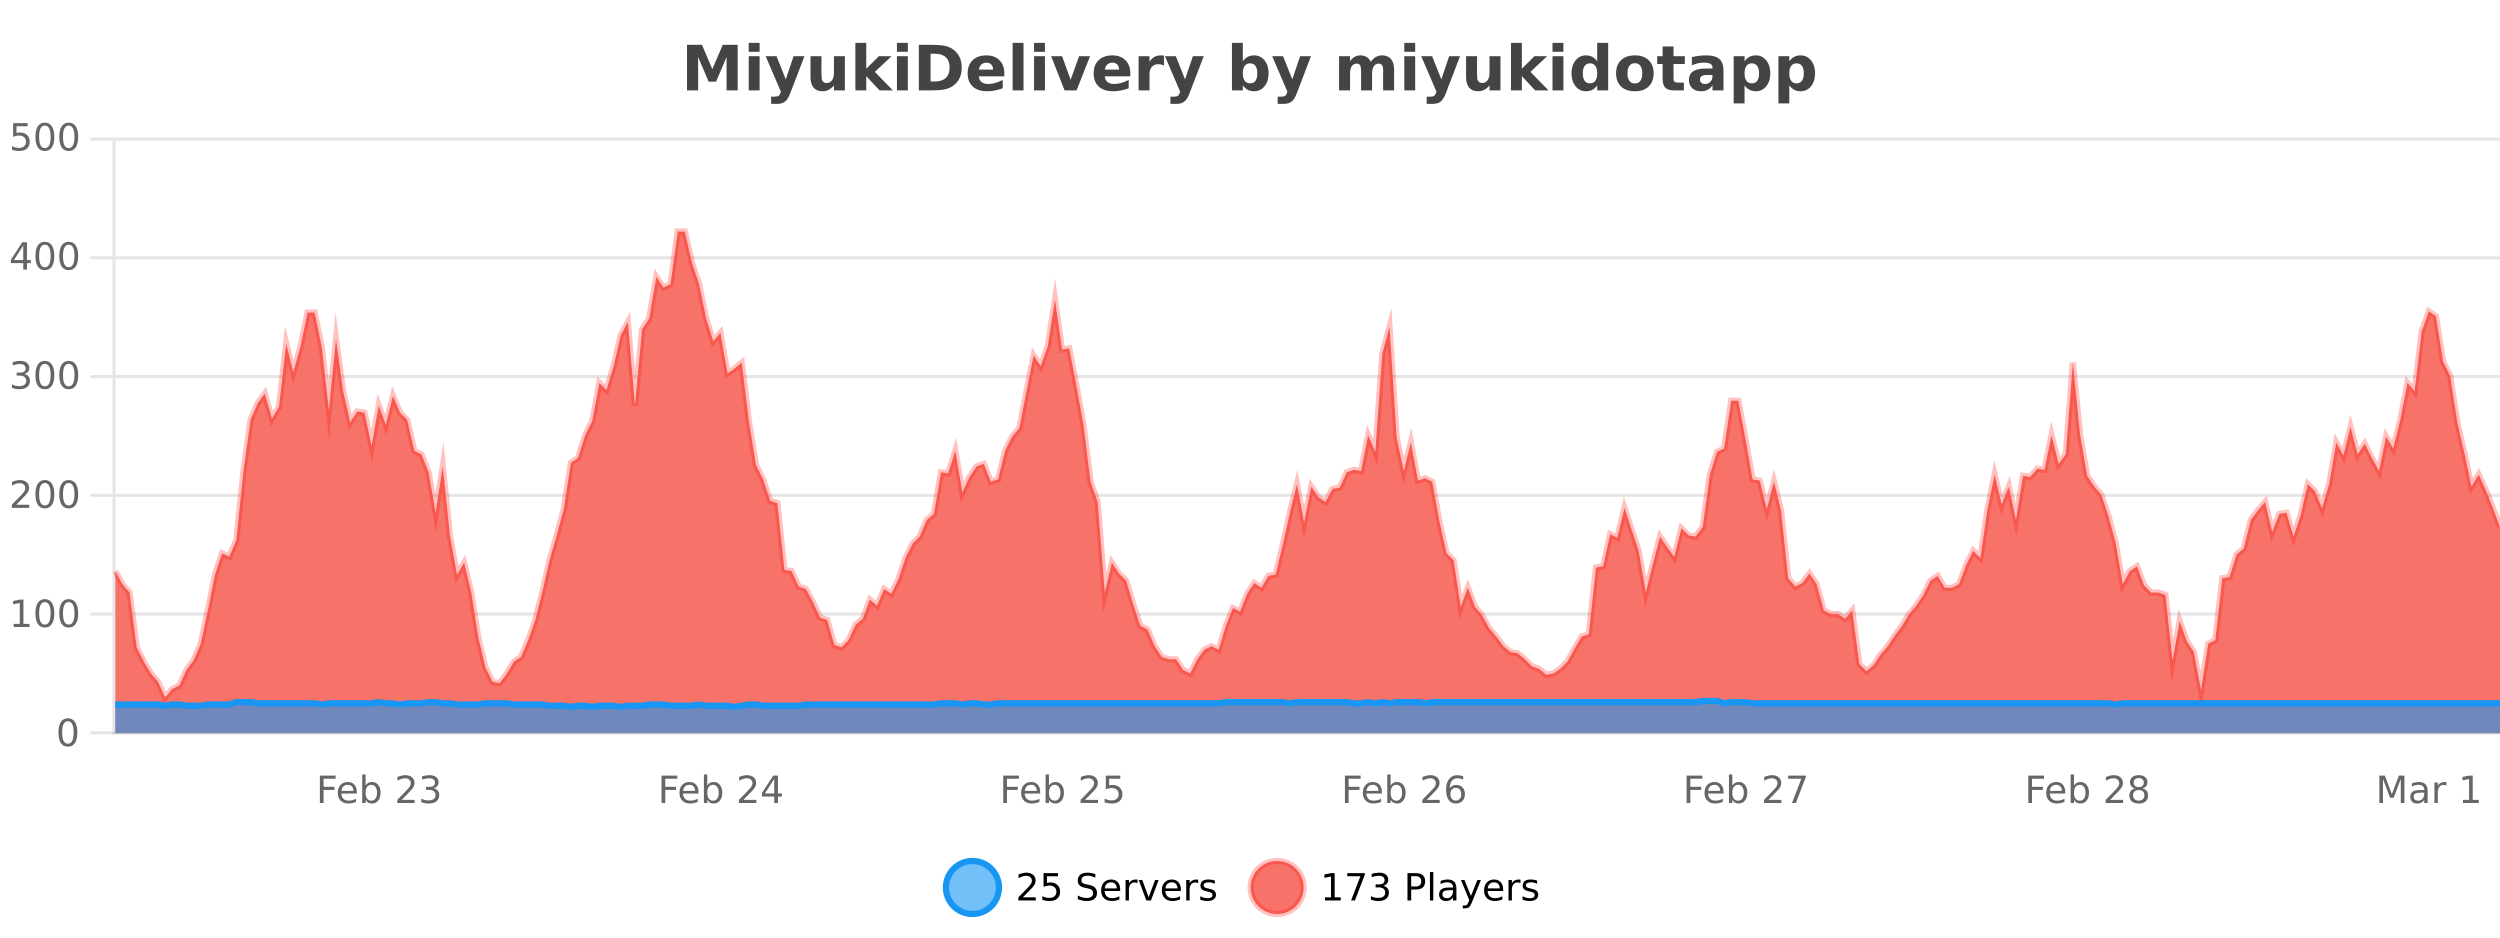 <?xml version="1.0" encoding="UTF-8"?>
<svg xmlns="http://www.w3.org/2000/svg" xmlns:xlink="http://www.w3.org/1999/xlink" width="800pt" height="300pt" viewBox="0 0 800 300" version="1.1">
<defs>
<clipPath id="clip1">
  <path d="M 274 263 L 348 263 L 348 300 L 274 300 Z M 274 263 "/>
</clipPath>
<clipPath id="clip2">
  <path d="M 371 263 L 446 263 L 446 300 L 371 300 Z M 371 263 "/>
</clipPath>
<clipPath id="clip3">
  <path d="M 36.906 74 L 800 74 L 800 234.602 L 36.906 234.602 Z M 36.906 74 "/>
</clipPath>
<clipPath id="clip4">
  <path d="M 35.906 45 L 800 45 L 800 235.602 L 35.906 235.602 Z M 35.906 45 "/>
</clipPath>
<clipPath id="clip5">
  <path d="M 36.906 224 L 800 224 L 800 234.602 L 36.906 234.602 Z M 36.906 224 "/>
</clipPath>
<clipPath id="clip6">
  <path d="M 35.906 196 L 800 196 L 800 235.602 L 35.906 235.602 Z M 35.906 196 "/>
</clipPath>
</defs>
<g id="surface768446">
<rect x="0" y="0" width="800" height="300" style="fill:rgb(100%,100%,100%);fill-opacity:1;stroke:none;"/>
<path style="fill:none;stroke-width:1;stroke-linecap:butt;stroke-linejoin:miter;stroke:rgb(0%,0%,0%);stroke-opacity:0.098;stroke-miterlimit:10;" d="M 37 234.5 L 800 234.5 "/>
<path style="fill:none;stroke-width:1;stroke-linecap:butt;stroke-linejoin:miter;stroke:rgb(0%,0%,0%);stroke-opacity:0.098;stroke-miterlimit:10;" d="M 28.906 234.5 L 36 234.5 "/>
<path style="fill:none;stroke-width:1;stroke-linecap:butt;stroke-linejoin:miter;stroke:rgb(0%,0%,0%);stroke-opacity:0.098;stroke-miterlimit:10;" d="M 37 196.5 L 800 196.5 "/>
<path style="fill:none;stroke-width:1;stroke-linecap:butt;stroke-linejoin:miter;stroke:rgb(0%,0%,0%);stroke-opacity:0.098;stroke-miterlimit:10;" d="M 28.906 196.5 L 36 196.5 "/>
<path style="fill:none;stroke-width:1;stroke-linecap:butt;stroke-linejoin:miter;stroke:rgb(0%,0%,0%);stroke-opacity:0.098;stroke-miterlimit:10;" d="M 37 158.5 L 800 158.5 "/>
<path style="fill:none;stroke-width:1;stroke-linecap:butt;stroke-linejoin:miter;stroke:rgb(0%,0%,0%);stroke-opacity:0.098;stroke-miterlimit:10;" d="M 28.906 158.5 L 36 158.5 "/>
<path style="fill:none;stroke-width:1;stroke-linecap:butt;stroke-linejoin:miter;stroke:rgb(0%,0%,0%);stroke-opacity:0.098;stroke-miterlimit:10;" d="M 37 120.5 L 800 120.5 "/>
<path style="fill:none;stroke-width:1;stroke-linecap:butt;stroke-linejoin:miter;stroke:rgb(0%,0%,0%);stroke-opacity:0.098;stroke-miterlimit:10;" d="M 28.906 120.5 L 36 120.5 "/>
<path style="fill:none;stroke-width:1;stroke-linecap:butt;stroke-linejoin:miter;stroke:rgb(0%,0%,0%);stroke-opacity:0.098;stroke-miterlimit:10;" d="M 37 82.5 L 800 82.5 "/>
<path style="fill:none;stroke-width:1;stroke-linecap:butt;stroke-linejoin:miter;stroke:rgb(0%,0%,0%);stroke-opacity:0.098;stroke-miterlimit:10;" d="M 28.906 82.5 L 36 82.5 "/>
<path style="fill:none;stroke-width:1;stroke-linecap:butt;stroke-linejoin:miter;stroke:rgb(0%,0%,0%);stroke-opacity:0.098;stroke-miterlimit:10;" d="M 37 44.5 L 800 44.5 "/>
<path style="fill:none;stroke-width:1;stroke-linecap:butt;stroke-linejoin:miter;stroke:rgb(0%,0%,0%);stroke-opacity:0.098;stroke-miterlimit:10;" d="M 28.906 44.5 L 36 44.5 "/>
<path style=" stroke:none;fill-rule:nonzero;fill:rgb(9.02%,58.824%,95.294%);fill-opacity:0.6;" d="M 319.672 284 C 319.672 288.688 315.871 292.484 311.188 292.484 C 306.5 292.484 302.699 288.688 302.699 284 C 302.699 279.312 306.5 275.516 311.188 275.516 C 315.871 275.516 319.672 279.312 319.672 284 Z M 319.672 284 "/>
<g clip-path="url(#clip1)" clip-rule="nonzero">
<path style="fill:none;stroke-width:2;stroke-linecap:butt;stroke-linejoin:miter;stroke:rgb(9.02%,58.824%,95.294%);stroke-opacity:1;stroke-miterlimit:10;" d="M 319.672 284 C 319.672 288.688 315.871 292.484 311.188 292.484 C 306.5 292.484 302.699 288.688 302.699 284 C 302.699 279.312 306.5 275.516 311.188 275.516 C 315.871 275.516 319.672 279.312 319.672 284 Z M 319.672 284 "/>
</g>
<path style=" stroke:none;fill-rule:nonzero;fill:rgb(0%,0%,0%);fill-opacity:1;" d="M 327.297 287.156 L 331.438 287.156 L 331.438 288.156 L 325.875 288.156 L 325.875 287.156 C 326.32 286.699 326.93 286.078 327.703 285.297 C 328.484 284.508 328.973 283.996 329.172 283.766 C 329.555 283.352 329.82 282.996 329.969 282.703 C 330.125 282.402 330.203 282.109 330.203 281.828 C 330.203 281.359 330.035 280.98 329.703 280.688 C 329.379 280.398 328.957 280.25 328.438 280.25 C 328.062 280.25 327.664 280.312 327.25 280.438 C 326.844 280.562 326.406 280.762 325.938 281.031 L 325.938 279.828 C 326.414 279.641 326.859 279.5 327.266 279.406 C 327.68 279.305 328.062 279.25 328.406 279.25 C 329.312 279.25 330.035 279.48 330.578 279.938 C 331.117 280.387 331.391 280.992 331.391 281.75 C 331.391 282.105 331.32 282.445 331.188 282.766 C 331.051 283.09 330.805 283.469 330.453 283.906 C 330.348 284.023 330.035 284.352 329.516 284.891 C 328.992 285.434 328.254 286.188 327.297 287.156 Z M 333.934 279.406 L 338.574 279.406 L 338.574 280.406 L 335.012 280.406 L 335.012 282.547 C 335.188 282.484 335.359 282.445 335.527 282.422 C 335.703 282.391 335.875 282.375 336.043 282.375 C 337.02 282.375 337.797 282.648 338.371 283.188 C 338.941 283.719 339.23 284.438 339.23 285.344 C 339.23 286.293 338.934 287.027 338.34 287.547 C 337.754 288.07 336.934 288.328 335.871 288.328 C 335.496 288.328 335.113 288.297 334.73 288.234 C 334.355 288.172 333.965 288.078 333.559 287.953 L 333.559 286.766 C 333.91 286.953 334.277 287.094 334.652 287.188 C 335.027 287.281 335.422 287.328 335.84 287.328 C 336.516 287.328 337.051 287.152 337.449 286.797 C 337.844 286.445 338.043 285.961 338.043 285.344 C 338.043 284.742 337.844 284.262 337.449 283.906 C 337.051 283.555 336.516 283.375 335.84 283.375 C 335.527 283.375 335.207 283.414 334.887 283.484 C 334.574 283.547 334.254 283.652 333.934 283.797 Z M 350.508 279.688 L 350.508 280.844 C 350.059 280.637 349.633 280.48 349.227 280.375 C 348.828 280.262 348.449 280.203 348.086 280.203 C 347.438 280.203 346.938 280.328 346.586 280.578 C 346.242 280.828 346.07 281.188 346.07 281.656 C 346.07 282.043 346.184 282.336 346.414 282.531 C 346.641 282.73 347.086 282.887 347.742 283 L 348.445 283.156 C 349.328 283.324 349.98 283.621 350.398 284.047 C 350.824 284.465 351.039 285.027 351.039 285.734 C 351.039 286.59 350.75 287.234 350.18 287.672 C 349.617 288.109 348.781 288.328 347.68 288.328 C 347.273 288.328 346.836 288.281 346.367 288.188 C 345.898 288.094 345.414 287.953 344.914 287.766 L 344.914 286.547 C 345.391 286.82 345.859 287.023 346.32 287.156 C 346.789 287.293 347.242 287.359 347.68 287.359 C 348.355 287.359 348.875 287.23 349.242 286.969 C 349.617 286.699 349.805 286.32 349.805 285.828 C 349.805 285.402 349.668 285.07 349.398 284.828 C 349.137 284.578 348.703 284.398 348.102 284.281 L 347.383 284.141 C 346.496 283.965 345.855 283.688 345.461 283.312 C 345.074 282.938 344.883 282.418 344.883 281.75 C 344.883 280.969 345.152 280.359 345.695 279.922 C 346.234 279.477 346.984 279.25 347.945 279.25 C 348.359 279.25 348.777 279.289 349.195 279.359 C 349.621 279.434 350.059 279.543 350.508 279.688 Z M 358.453 284.609 L 358.453 285.125 L 353.484 285.125 C 353.535 285.875 353.758 286.445 354.156 286.828 C 354.562 287.215 355.117 287.406 355.828 287.406 C 356.242 287.406 356.645 287.359 357.031 287.266 C 357.426 287.164 357.816 287.008 358.203 286.797 L 358.203 287.828 C 357.805 287.984 357.406 288.105 357 288.188 C 356.594 288.281 356.18 288.328 355.766 288.328 C 354.723 288.328 353.895 288.027 353.281 287.422 C 352.664 286.809 352.359 285.98 352.359 284.938 C 352.359 283.867 352.648 283.016 353.234 282.391 C 353.816 281.758 354.598 281.438 355.578 281.438 C 356.461 281.438 357.16 281.727 357.672 282.297 C 358.191 282.859 358.453 283.633 358.453 284.609 Z M 357.375 284.281 C 357.363 283.699 357.195 283.23 356.875 282.875 C 356.551 282.523 356.125 282.344 355.594 282.344 C 354.988 282.344 354.504 282.516 354.141 282.859 C 353.785 283.203 353.582 283.684 353.531 284.297 Z M 364.023 282.594 C 363.898 282.531 363.762 282.484 363.617 282.453 C 363.48 282.414 363.324 282.391 363.148 282.391 C 362.543 282.391 362.074 282.59 361.742 282.984 C 361.418 283.383 361.258 283.953 361.258 284.703 L 361.258 288.156 L 360.18 288.156 L 360.18 281.594 L 361.258 281.594 L 361.258 282.609 C 361.484 282.215 361.781 281.922 362.148 281.734 C 362.512 281.539 362.953 281.438 363.477 281.438 C 363.547 281.438 363.625 281.445 363.711 281.453 C 363.805 281.465 363.902 281.48 364.008 281.5 Z M 364.379 281.594 L 365.52 281.594 L 367.566 287.094 L 369.629 281.594 L 370.77 281.594 L 368.301 288.156 L 366.832 288.156 Z M 377.871 284.609 L 377.871 285.125 L 372.902 285.125 C 372.953 285.875 373.176 286.445 373.574 286.828 C 373.98 287.215 374.535 287.406 375.246 287.406 C 375.66 287.406 376.062 287.359 376.449 287.266 C 376.844 287.164 377.234 287.008 377.621 286.797 L 377.621 287.828 C 377.223 287.984 376.824 288.105 376.418 288.188 C 376.012 288.281 375.598 288.328 375.184 288.328 C 374.141 288.328 373.312 288.027 372.699 287.422 C 372.082 286.809 371.777 285.98 371.777 284.938 C 371.777 283.867 372.066 283.016 372.652 282.391 C 373.234 281.758 374.016 281.438 374.996 281.438 C 375.879 281.438 376.578 281.727 377.09 282.297 C 377.609 282.859 377.871 283.633 377.871 284.609 Z M 376.793 284.281 C 376.781 283.699 376.613 283.23 376.293 282.875 C 375.969 282.523 375.543 282.344 375.012 282.344 C 374.406 282.344 373.922 282.516 373.559 282.859 C 373.203 283.203 373 283.684 372.949 284.297 Z M 383.441 282.594 C 383.316 282.531 383.18 282.484 383.035 282.453 C 382.898 282.414 382.742 282.391 382.566 282.391 C 381.961 282.391 381.492 282.59 381.16 282.984 C 380.836 283.383 380.676 283.953 380.676 284.703 L 380.676 288.156 L 379.598 288.156 L 379.598 281.594 L 380.676 281.594 L 380.676 282.609 C 380.902 282.215 381.199 281.922 381.566 281.734 C 381.93 281.539 382.371 281.438 382.895 281.438 C 382.965 281.438 383.043 281.445 383.129 281.453 C 383.223 281.465 383.32 281.48 383.426 281.5 Z M 388.75 281.781 L 388.75 282.812 C 388.445 282.656 388.129 282.543 387.797 282.469 C 387.473 282.387 387.133 282.344 386.781 282.344 C 386.25 282.344 385.848 282.43 385.578 282.594 C 385.305 282.75 385.172 282.996 385.172 283.328 C 385.172 283.578 385.266 283.777 385.453 283.922 C 385.648 284.059 386.039 284.188 386.625 284.312 L 386.984 284.406 C 387.754 284.562 388.301 284.793 388.625 285.094 C 388.945 285.398 389.109 285.812 389.109 286.344 C 389.109 286.961 388.863 287.445 388.375 287.797 C 387.895 288.152 387.234 288.328 386.391 288.328 C 386.035 288.328 385.664 288.289 385.281 288.219 C 384.906 288.156 384.508 288.059 384.094 287.922 L 384.094 286.797 C 384.488 287.008 384.879 287.164 385.266 287.266 C 385.648 287.371 386.035 287.422 386.422 287.422 C 386.922 287.422 387.305 287.34 387.578 287.172 C 387.859 286.996 388 286.746 388 286.422 C 388 286.133 387.898 285.906 387.703 285.75 C 387.504 285.594 387.07 285.445 386.406 285.297 L 386.031 285.219 C 385.363 285.074 384.879 284.855 384.578 284.562 C 384.285 284.273 384.141 283.875 384.141 283.375 C 384.141 282.75 384.359 282.273 384.797 281.938 C 385.234 281.605 385.852 281.438 386.656 281.438 C 387.051 281.438 387.426 281.469 387.781 281.531 C 388.133 281.586 388.457 281.668 388.75 281.781 Z M 321.188 277.016 "/>
<path style=" stroke:none;fill-rule:nonzero;fill:rgb(96.863%,44.706%,40.784%);fill-opacity:1;" d="M 417.172 284 C 417.172 288.688 413.375 292.484 408.688 292.484 C 404 292.484 400.203 288.688 400.203 284 C 400.203 279.312 404 275.516 408.688 275.516 C 413.375 275.516 417.172 279.312 417.172 284 Z M 417.172 284 "/>
<g clip-path="url(#clip2)" clip-rule="nonzero">
<path style="fill:none;stroke-width:2;stroke-linecap:butt;stroke-linejoin:miter;stroke:rgb(100%,4.706%,0%);stroke-opacity:0.247;stroke-miterlimit:10;" d="M 417.172 284 C 417.172 288.688 413.375 292.484 408.688 292.484 C 404 292.484 400.203 288.688 400.203 284 C 400.203 279.312 404 275.516 408.688 275.516 C 413.375 275.516 417.172 279.312 417.172 284 Z M 417.172 284 "/>
</g>
<path style=" stroke:none;fill-rule:nonzero;fill:rgb(0%,0%,0%);fill-opacity:1;" d="M 423.984 287.156 L 425.922 287.156 L 425.922 280.484 L 423.812 280.906 L 423.812 279.828 L 425.906 279.406 L 427.094 279.406 L 427.094 287.156 L 429.031 287.156 L 429.031 288.156 L 423.984 288.156 Z M 431.121 279.406 L 436.746 279.406 L 436.746 279.906 L 433.574 288.156 L 432.34 288.156 L 435.324 280.406 L 431.121 280.406 Z M 442.648 283.438 C 443.211 283.562 443.648 283.82 443.961 284.203 C 444.281 284.578 444.445 285.047 444.445 285.609 C 444.445 286.477 444.148 287.148 443.555 287.625 C 442.961 288.094 442.117 288.328 441.023 288.328 C 440.656 288.328 440.277 288.289 439.883 288.219 C 439.496 288.148 439.102 288.039 438.695 287.891 L 438.695 286.75 C 439.016 286.938 439.371 287.086 439.758 287.188 C 440.152 287.281 440.562 287.328 440.992 287.328 C 441.73 287.328 442.293 287.184 442.68 286.891 C 443.074 286.602 443.273 286.172 443.273 285.609 C 443.273 285.102 443.09 284.699 442.727 284.406 C 442.359 284.117 441.859 283.969 441.227 283.969 L 440.195 283.969 L 440.195 283 L 441.273 283 C 441.844 283 442.289 282.887 442.602 282.656 C 442.914 282.418 443.07 282.078 443.07 281.641 C 443.07 281.195 442.906 280.852 442.586 280.609 C 442.273 280.371 441.82 280.25 441.227 280.25 C 440.891 280.25 440.539 280.289 440.164 280.359 C 439.797 280.422 439.391 280.527 438.945 280.672 L 438.945 279.625 C 439.402 279.5 439.824 279.406 440.211 279.344 C 440.605 279.281 440.977 279.25 441.32 279.25 C 442.227 279.25 442.938 279.453 443.461 279.859 C 443.98 280.266 444.242 280.82 444.242 281.516 C 444.242 282.008 444.102 282.418 443.82 282.75 C 443.547 283.086 443.156 283.312 442.648 283.438 Z M 451.578 280.375 L 451.578 283.672 L 453.062 283.672 C 453.613 283.672 454.039 283.531 454.344 283.25 C 454.645 282.961 454.797 282.547 454.797 282.016 C 454.797 281.496 454.645 281.094 454.344 280.812 C 454.039 280.523 453.613 280.375 453.062 280.375 Z M 450.391 279.406 L 453.062 279.406 C 454.051 279.406 454.797 279.633 455.297 280.078 C 455.797 280.516 456.047 281.164 456.047 282.016 C 456.047 282.883 455.797 283.539 455.297 283.984 C 454.797 284.422 454.051 284.641 453.062 284.641 L 451.578 284.641 L 451.578 288.156 L 450.391 288.156 Z M 457.582 279.031 L 458.66 279.031 L 458.66 288.156 L 457.582 288.156 Z M 463.898 284.859 C 463.031 284.859 462.43 284.961 462.086 285.156 C 461.75 285.355 461.586 285.695 461.586 286.172 C 461.586 286.559 461.711 286.867 461.961 287.094 C 462.219 287.312 462.562 287.422 462.992 287.422 C 463.594 287.422 464.074 287.215 464.43 286.797 C 464.793 286.371 464.977 285.805 464.977 285.094 L 464.977 284.859 Z M 466.055 284.406 L 466.055 288.156 L 464.977 288.156 L 464.977 287.156 C 464.727 287.555 464.418 287.852 464.055 288.047 C 463.688 288.234 463.242 288.328 462.711 288.328 C 462.031 288.328 461.496 288.141 461.102 287.766 C 460.703 287.383 460.508 286.875 460.508 286.25 C 460.508 285.512 460.75 284.953 461.242 284.578 C 461.742 284.203 462.48 284.016 463.461 284.016 L 464.977 284.016 L 464.977 283.906 C 464.977 283.406 464.809 283.023 464.477 282.75 C 464.152 282.48 463.699 282.344 463.117 282.344 C 462.742 282.344 462.371 282.391 462.008 282.484 C 461.652 282.578 461.312 282.715 460.992 282.891 L 460.992 281.891 C 461.387 281.734 461.766 281.621 462.133 281.547 C 462.508 281.477 462.871 281.438 463.227 281.438 C 464.172 281.438 464.883 281.684 465.352 282.172 C 465.82 282.664 466.055 283.406 466.055 284.406 Z M 471.004 288.766 C 470.699 289.547 470.402 290.055 470.113 290.297 C 469.82 290.535 469.434 290.656 468.957 290.656 L 468.098 290.656 L 468.098 289.75 L 468.723 289.75 C 469.023 289.75 469.254 289.676 469.41 289.531 C 469.574 289.395 469.758 289.066 469.957 288.547 L 470.16 288.047 L 467.504 281.594 L 468.645 281.594 L 470.691 286.719 L 472.754 281.594 L 473.895 281.594 Z M 480.996 284.609 L 480.996 285.125 L 476.027 285.125 C 476.078 285.875 476.301 286.445 476.699 286.828 C 477.105 287.215 477.66 287.406 478.371 287.406 C 478.785 287.406 479.188 287.359 479.574 287.266 C 479.969 287.164 480.359 287.008 480.746 286.797 L 480.746 287.828 C 480.348 287.984 479.949 288.105 479.543 288.188 C 479.137 288.281 478.723 288.328 478.309 288.328 C 477.266 288.328 476.438 288.027 475.824 287.422 C 475.207 286.809 474.902 285.98 474.902 284.938 C 474.902 283.867 475.191 283.016 475.777 282.391 C 476.359 281.758 477.141 281.438 478.121 281.438 C 479.004 281.438 479.703 281.727 480.215 282.297 C 480.734 282.859 480.996 283.633 480.996 284.609 Z M 479.918 284.281 C 479.906 283.699 479.738 283.23 479.418 282.875 C 479.094 282.523 478.668 282.344 478.137 282.344 C 477.531 282.344 477.047 282.516 476.684 282.859 C 476.328 283.203 476.125 283.684 476.074 284.297 Z M 486.566 282.594 C 486.441 282.531 486.305 282.484 486.16 282.453 C 486.023 282.414 485.867 282.391 485.691 282.391 C 485.086 282.391 484.617 282.59 484.285 282.984 C 483.961 283.383 483.801 283.953 483.801 284.703 L 483.801 288.156 L 482.723 288.156 L 482.723 281.594 L 483.801 281.594 L 483.801 282.609 C 484.027 282.215 484.324 281.922 484.691 281.734 C 485.055 281.539 485.496 281.438 486.02 281.438 C 486.09 281.438 486.168 281.445 486.254 281.453 C 486.348 281.465 486.445 281.48 486.551 281.5 Z M 491.875 281.781 L 491.875 282.812 C 491.57 282.656 491.254 282.543 490.922 282.469 C 490.598 282.387 490.258 282.344 489.906 282.344 C 489.375 282.344 488.973 282.43 488.703 282.594 C 488.43 282.75 488.297 282.996 488.297 283.328 C 488.297 283.578 488.391 283.777 488.578 283.922 C 488.773 284.059 489.164 284.188 489.75 284.312 L 490.109 284.406 C 490.879 284.562 491.426 284.793 491.75 285.094 C 492.07 285.398 492.234 285.812 492.234 286.344 C 492.234 286.961 491.988 287.445 491.5 287.797 C 491.02 288.152 490.359 288.328 489.516 288.328 C 489.16 288.328 488.789 288.289 488.406 288.219 C 488.031 288.156 487.633 288.059 487.219 287.922 L 487.219 286.797 C 487.613 287.008 488.004 287.164 488.391 287.266 C 488.773 287.371 489.16 287.422 489.547 287.422 C 490.047 287.422 490.43 287.34 490.703 287.172 C 490.984 286.996 491.125 286.746 491.125 286.422 C 491.125 286.133 491.023 285.906 490.828 285.75 C 490.629 285.594 490.195 285.445 489.531 285.297 L 489.156 285.219 C 488.488 285.074 488.004 284.855 487.703 284.562 C 487.41 284.273 487.266 283.875 487.266 283.375 C 487.266 282.75 487.484 282.273 487.922 281.938 C 488.359 281.605 488.977 281.438 489.781 281.438 C 490.176 281.438 490.551 281.469 490.906 281.531 C 491.258 281.586 491.582 281.668 491.875 281.781 Z M 418.688 277.016 "/>
<path style=" stroke:none;fill-rule:nonzero;fill:rgb(26.667%,26.667%,26.667%);fill-opacity:1;" d="M 219.844 14.344 L 224.625 14.344 L 227.938 22.141 L 231.281 14.344 L 236.062 14.344 L 236.062 28.922 L 232.5 28.922 L 232.5 18.25 L 229.141 26.125 L 226.766 26.125 L 223.406 18.25 L 223.406 28.922 L 219.844 28.922 Z M 239.59 17.984 L 243.074 17.984 L 243.074 28.922 L 239.59 28.922 Z M 239.59 13.719 L 243.074 13.719 L 243.074 16.578 L 239.59 16.578 Z M 245.008 17.984 L 248.492 17.984 L 251.445 25.406 L 253.945 17.984 L 257.43 17.984 L 252.836 29.953 C 252.375 31.172 251.836 32.02 251.211 32.5 C 250.594 32.988 249.789 33.234 248.789 33.234 L 246.758 33.234 L 246.758 30.938 L 247.852 30.938 C 248.445 30.938 248.875 30.844 249.148 30.656 C 249.418 30.469 249.625 30.129 249.773 29.641 L 249.883 29.344 Z M 259.359 24.656 L 259.359 17.984 L 262.875 17.984 L 262.875 19.078 C 262.875 19.672 262.867 20.418 262.859 21.312 C 262.859 22.211 262.859 22.805 262.859 23.094 C 262.859 23.98 262.879 24.617 262.922 25 C 262.973 25.387 263.051 25.668 263.156 25.844 C 263.301 26.074 263.488 26.25 263.719 26.375 C 263.945 26.5 264.211 26.562 264.516 26.562 C 265.242 26.562 265.816 26.281 266.234 25.719 C 266.648 25.156 266.859 24.383 266.859 23.391 L 266.859 17.984 L 270.359 17.984 L 270.359 28.922 L 266.859 28.922 L 266.859 27.344 C 266.328 27.98 265.766 28.449 265.172 28.75 C 264.586 29.051 263.941 29.203 263.234 29.203 C 261.973 29.203 261.008 28.82 260.344 28.047 C 259.688 27.266 259.359 26.137 259.359 24.656 Z M 273.719 13.719 L 277.203 13.719 L 277.203 22 L 281.234 17.984 L 285.297 17.984 L 279.953 23 L 285.719 28.922 L 281.469 28.922 L 277.203 24.359 L 277.203 28.922 L 273.719 28.922 Z M 287.023 17.984 L 290.508 17.984 L 290.508 28.922 L 287.023 28.922 Z M 287.023 13.719 L 290.508 13.719 L 290.508 16.578 L 287.023 16.578 Z M 297.781 17.188 L 297.781 26.078 L 299.125 26.078 C 300.664 26.078 301.844 25.699 302.656 24.938 C 303.469 24.18 303.875 23.07 303.875 21.609 C 303.875 20.172 303.469 19.078 302.656 18.328 C 301.852 17.57 300.676 17.188 299.125 17.188 Z M 294.031 14.344 L 297.984 14.344 C 300.203 14.344 301.852 14.5 302.938 14.812 C 304.02 15.125 304.945 15.664 305.719 16.422 C 306.406 17.078 306.914 17.84 307.25 18.703 C 307.582 19.559 307.75 20.527 307.75 21.609 C 307.75 22.715 307.582 23.699 307.25 24.562 C 306.914 25.43 306.406 26.188 305.719 26.844 C 304.938 27.594 304 28.133 302.906 28.453 C 301.812 28.766 300.172 28.922 297.984 28.922 L 294.031 28.922 Z M 321.383 23.422 L 321.383 24.422 L 313.211 24.422 C 313.293 25.246 313.59 25.859 314.102 26.266 C 314.609 26.672 315.32 26.875 316.227 26.875 C 316.965 26.875 317.719 26.766 318.492 26.547 C 319.262 26.328 320.055 26 320.867 25.562 L 320.867 28.25 C 320.043 28.562 319.215 28.797 318.383 28.953 C 317.559 29.117 316.734 29.203 315.914 29.203 C 313.934 29.203 312.391 28.703 311.289 27.703 C 310.195 26.695 309.648 25.281 309.648 23.469 C 309.648 21.68 310.184 20.273 311.258 19.25 C 312.34 18.23 313.824 17.719 315.711 17.719 C 317.43 17.719 318.805 18.242 319.836 19.281 C 320.867 20.312 321.383 21.695 321.383 23.422 Z M 317.789 22.266 C 317.789 21.602 317.594 21.062 317.211 20.656 C 316.824 20.25 316.32 20.047 315.695 20.047 C 315.016 20.047 314.465 20.242 314.039 20.625 C 313.621 21 313.359 21.547 313.258 22.266 Z M 324.043 13.719 L 327.527 13.719 L 327.527 28.922 L 324.043 28.922 Z M 330.898 17.984 L 334.383 17.984 L 334.383 28.922 L 330.898 28.922 Z M 330.898 13.719 L 334.383 13.719 L 334.383 16.578 L 330.898 16.578 Z M 336.363 17.984 L 339.863 17.984 L 342.598 25.547 L 345.301 17.984 L 348.816 17.984 L 344.504 28.922 L 340.66 28.922 Z M 361.695 23.422 L 361.695 24.422 L 353.523 24.422 C 353.605 25.246 353.902 25.859 354.414 26.266 C 354.922 26.672 355.633 26.875 356.539 26.875 C 357.277 26.875 358.031 26.766 358.805 26.547 C 359.574 26.328 360.367 26 361.18 25.562 L 361.18 28.25 C 360.355 28.562 359.527 28.797 358.695 28.953 C 357.871 29.117 357.047 29.203 356.227 29.203 C 354.246 29.203 352.703 28.703 351.602 27.703 C 350.508 26.695 349.961 25.281 349.961 23.469 C 349.961 21.68 350.496 20.273 351.57 19.25 C 352.652 18.23 354.137 17.719 356.023 17.719 C 357.742 17.719 359.117 18.242 360.148 19.281 C 361.18 20.312 361.695 21.695 361.695 23.422 Z M 358.102 22.266 C 358.102 21.602 357.906 21.062 357.523 20.656 C 357.137 20.25 356.633 20.047 356.008 20.047 C 355.328 20.047 354.777 20.242 354.352 20.625 C 353.934 21 353.672 21.547 353.57 22.266 Z M 372.48 20.969 C 372.168 20.824 371.859 20.719 371.559 20.656 C 371.254 20.586 370.953 20.547 370.652 20.547 C 369.746 20.547 369.047 20.836 368.559 21.406 C 368.078 21.98 367.84 22.805 367.84 23.875 L 367.84 28.922 L 364.355 28.922 L 364.355 17.984 L 367.84 17.984 L 367.84 19.781 C 368.285 19.062 368.801 18.543 369.387 18.219 C 369.969 17.887 370.668 17.719 371.48 17.719 C 371.605 17.719 371.734 17.727 371.871 17.734 C 372.004 17.746 372.203 17.766 372.465 17.797 Z M 372.781 17.984 L 376.266 17.984 L 379.219 25.406 L 381.719 17.984 L 385.203 17.984 L 380.609 29.953 C 380.148 31.172 379.609 32.02 378.984 32.5 C 378.367 32.988 377.562 33.234 376.562 33.234 L 374.531 33.234 L 374.531 30.938 L 375.625 30.938 C 376.219 30.938 376.648 30.844 376.922 30.656 C 377.191 30.469 377.398 30.129 377.547 29.641 L 377.656 29.344 Z M 400.031 26.672 C 400.781 26.672 401.352 26.402 401.75 25.859 C 402.145 25.309 402.344 24.512 402.344 23.469 C 402.344 22.43 402.145 21.637 401.75 21.094 C 401.352 20.543 400.781 20.266 400.031 20.266 C 399.281 20.266 398.703 20.543 398.297 21.094 C 397.898 21.637 397.703 22.43 397.703 23.469 C 397.703 24.5 397.898 25.293 398.297 25.844 C 398.703 26.398 399.281 26.672 400.031 26.672 Z M 397.703 19.578 C 398.191 18.945 398.727 18.477 399.312 18.172 C 399.895 17.871 400.566 17.719 401.328 17.719 C 402.68 17.719 403.789 18.258 404.656 19.328 C 405.52 20.402 405.953 21.781 405.953 23.469 C 405.953 25.148 405.52 26.523 404.656 27.594 C 403.789 28.668 402.68 29.203 401.328 29.203 C 400.566 29.203 399.895 29.051 399.312 28.75 C 398.727 28.449 398.191 27.98 397.703 27.344 L 397.703 28.922 L 394.219 28.922 L 394.219 13.719 L 397.703 13.719 Z M 407.098 17.984 L 410.582 17.984 L 413.535 25.406 L 416.035 17.984 L 419.52 17.984 L 414.926 29.953 C 414.465 31.172 413.926 32.02 413.301 32.5 C 412.684 32.988 411.879 33.234 410.879 33.234 L 408.848 33.234 L 408.848 30.938 L 409.941 30.938 C 410.535 30.938 410.965 30.844 411.238 30.656 C 411.508 30.469 411.715 30.129 411.863 29.641 L 411.973 29.344 Z M 438.66 19.797 C 439.105 19.121 439.633 18.605 440.238 18.25 C 440.852 17.898 441.523 17.719 442.254 17.719 C 443.504 17.719 444.457 18.109 445.113 18.891 C 445.777 19.664 446.113 20.789 446.113 22.266 L 446.113 28.922 L 442.598 28.922 L 442.598 23.219 C 442.598 23.137 442.598 23.047 442.598 22.953 C 442.605 22.859 442.613 22.73 442.613 22.562 C 442.613 21.793 442.496 21.234 442.27 20.891 C 442.039 20.539 441.668 20.359 441.16 20.359 C 440.504 20.359 439.992 20.637 439.629 21.188 C 439.262 21.73 439.074 22.516 439.066 23.547 L 439.066 28.922 L 435.551 28.922 L 435.551 23.219 C 435.551 22.012 435.445 21.234 435.238 20.891 C 435.027 20.539 434.66 20.359 434.129 20.359 C 433.449 20.359 432.93 20.637 432.566 21.188 C 432.199 21.73 432.02 22.516 432.02 23.547 L 432.02 28.922 L 428.504 28.922 L 428.504 17.984 L 432.02 17.984 L 432.02 19.578 C 432.457 18.965 432.949 18.5 433.504 18.188 C 434.055 17.875 434.668 17.719 435.348 17.719 C 436.098 17.719 436.762 17.902 437.348 18.266 C 437.93 18.633 438.367 19.141 438.66 19.797 Z M 449.375 17.984 L 452.859 17.984 L 452.859 28.922 L 449.375 28.922 Z M 449.375 13.719 L 452.859 13.719 L 452.859 16.578 L 449.375 16.578 Z M 454.793 17.984 L 458.277 17.984 L 461.23 25.406 L 463.73 17.984 L 467.215 17.984 L 462.621 29.953 C 462.16 31.172 461.621 32.02 460.996 32.5 C 460.379 32.988 459.574 33.234 458.574 33.234 L 456.543 33.234 L 456.543 30.938 L 457.637 30.938 C 458.23 30.938 458.66 30.844 458.934 30.656 C 459.203 30.469 459.41 30.129 459.559 29.641 L 459.668 29.344 Z M 469.141 24.656 L 469.141 17.984 L 472.656 17.984 L 472.656 19.078 C 472.656 19.672 472.648 20.418 472.641 21.312 C 472.641 22.211 472.641 22.805 472.641 23.094 C 472.641 23.98 472.66 24.617 472.703 25 C 472.754 25.387 472.832 25.668 472.938 25.844 C 473.082 26.074 473.27 26.25 473.5 26.375 C 473.727 26.5 473.992 26.562 474.297 26.562 C 475.023 26.562 475.598 26.281 476.016 25.719 C 476.43 25.156 476.641 24.383 476.641 23.391 L 476.641 17.984 L 480.141 17.984 L 480.141 28.922 L 476.641 28.922 L 476.641 27.344 C 476.109 27.98 475.547 28.449 474.953 28.75 C 474.367 29.051 473.723 29.203 473.016 29.203 C 471.754 29.203 470.789 28.82 470.125 28.047 C 469.469 27.266 469.141 26.137 469.141 24.656 Z M 483.508 13.719 L 486.992 13.719 L 486.992 22 L 491.023 17.984 L 495.086 17.984 L 489.742 23 L 495.508 28.922 L 491.258 28.922 L 486.992 24.359 L 486.992 28.922 L 483.508 28.922 Z M 496.805 17.984 L 500.289 17.984 L 500.289 28.922 L 496.805 28.922 Z M 496.805 13.719 L 500.289 13.719 L 500.289 16.578 L 496.805 16.578 Z M 511.102 19.578 L 511.102 13.719 L 514.617 13.719 L 514.617 28.922 L 511.102 28.922 L 511.102 27.344 C 510.621 27.992 510.09 28.465 509.508 28.766 C 508.922 29.055 508.25 29.203 507.492 29.203 C 506.148 29.203 505.043 28.668 504.18 27.594 C 503.312 26.523 502.883 25.148 502.883 23.469 C 502.883 21.781 503.312 20.402 504.18 19.328 C 505.043 18.258 506.148 17.719 507.492 17.719 C 508.25 17.719 508.922 17.871 509.508 18.172 C 510.09 18.477 510.621 18.945 511.102 19.578 Z M 508.789 26.672 C 509.539 26.672 510.109 26.402 510.508 25.859 C 510.902 25.309 511.102 24.512 511.102 23.469 C 511.102 22.43 510.902 21.637 510.508 21.094 C 510.109 20.543 509.539 20.266 508.789 20.266 C 508.047 20.266 507.48 20.543 507.086 21.094 C 506.688 21.637 506.492 22.43 506.492 23.469 C 506.492 24.512 506.688 25.309 507.086 25.859 C 507.48 26.402 508.047 26.672 508.789 26.672 Z M 523.18 20.219 C 522.398 20.219 521.805 20.5 521.398 21.062 C 520.992 21.617 520.789 22.418 520.789 23.469 C 520.789 24.512 520.992 25.312 521.398 25.875 C 521.805 26.43 522.398 26.703 523.18 26.703 C 523.938 26.703 524.516 26.43 524.914 25.875 C 525.32 25.312 525.523 24.512 525.523 23.469 C 525.523 22.418 525.32 21.617 524.914 21.062 C 524.516 20.5 523.938 20.219 523.18 20.219 Z M 523.18 17.719 C 525.055 17.719 526.516 18.23 527.57 19.25 C 528.633 20.262 529.164 21.668 529.164 23.469 C 529.164 25.262 528.633 26.668 527.57 27.688 C 526.516 28.699 525.055 29.203 523.18 29.203 C 521.281 29.203 519.805 28.699 518.742 27.688 C 517.68 26.668 517.148 25.262 517.148 23.469 C 517.148 21.668 517.68 20.262 518.742 19.25 C 519.805 18.23 521.281 17.719 523.18 17.719 Z M 535.531 14.875 L 535.531 17.984 L 539.141 17.984 L 539.141 20.484 L 535.531 20.484 L 535.531 25.125 C 535.531 25.637 535.629 25.98 535.828 26.156 C 536.035 26.336 536.438 26.422 537.031 26.422 L 538.828 26.422 L 538.828 28.922 L 535.828 28.922 C 534.453 28.922 533.473 28.637 532.891 28.062 C 532.316 27.48 532.031 26.5 532.031 25.125 L 532.031 20.484 L 530.297 20.484 L 530.297 17.984 L 532.031 17.984 L 532.031 14.875 Z M 546.172 24 C 545.441 24 544.895 24.125 544.531 24.375 C 544.164 24.617 543.984 24.98 543.984 25.469 C 543.984 25.906 544.129 26.25 544.422 26.5 C 544.723 26.75 545.133 26.875 545.656 26.875 C 546.312 26.875 546.863 26.641 547.312 26.172 C 547.77 25.703 548 25.117 548 24.406 L 548 24 Z M 551.516 22.688 L 551.516 28.922 L 548 28.922 L 548 27.297 C 547.531 27.965 547 28.449 546.406 28.75 C 545.82 29.051 545.109 29.203 544.266 29.203 C 543.141 29.203 542.223 28.875 541.516 28.219 C 540.805 27.555 540.453 26.695 540.453 25.641 C 540.453 24.359 540.891 23.422 541.766 22.828 C 542.648 22.227 544.039 21.922 545.938 21.922 L 548 21.922 L 548 21.641 C 548 21.09 547.781 20.688 547.344 20.438 C 546.906 20.18 546.223 20.047 545.297 20.047 C 544.547 20.047 543.848 20.125 543.203 20.281 C 542.555 20.43 541.957 20.648 541.406 20.938 L 541.406 18.281 C 542.156 18.094 542.906 17.953 543.656 17.859 C 544.414 17.766 545.176 17.719 545.938 17.719 C 547.906 17.719 549.328 18.109 550.203 18.891 C 551.078 19.664 551.516 20.93 551.516 22.688 Z M 558.258 27.344 L 558.258 33.078 L 554.773 33.078 L 554.773 17.984 L 558.258 17.984 L 558.258 19.578 C 558.746 18.945 559.281 18.477 559.867 18.172 C 560.449 17.871 561.121 17.719 561.883 17.719 C 563.234 17.719 564.344 18.258 565.211 19.328 C 566.074 20.402 566.508 21.781 566.508 23.469 C 566.508 25.148 566.074 26.523 565.211 27.594 C 564.344 28.668 563.234 29.203 561.883 29.203 C 561.121 29.203 560.449 29.051 559.867 28.75 C 559.281 28.449 558.746 27.98 558.258 27.344 Z M 560.586 20.266 C 559.836 20.266 559.258 20.543 558.852 21.094 C 558.453 21.637 558.258 22.43 558.258 23.469 C 558.258 24.5 558.453 25.293 558.852 25.844 C 559.258 26.398 559.836 26.672 560.586 26.672 C 561.336 26.672 561.906 26.402 562.305 25.859 C 562.699 25.309 562.898 24.512 562.898 23.469 C 562.898 22.43 562.699 21.637 562.305 21.094 C 561.906 20.543 561.336 20.266 560.586 20.266 Z M 572.578 27.344 L 572.578 33.078 L 569.094 33.078 L 569.094 17.984 L 572.578 17.984 L 572.578 19.578 C 573.066 18.945 573.602 18.477 574.188 18.172 C 574.77 17.871 575.441 17.719 576.203 17.719 C 577.555 17.719 578.664 18.258 579.531 19.328 C 580.395 20.402 580.828 21.781 580.828 23.469 C 580.828 25.148 580.395 26.523 579.531 27.594 C 578.664 28.668 577.555 29.203 576.203 29.203 C 575.441 29.203 574.77 29.051 574.188 28.75 C 573.602 28.449 573.066 27.98 572.578 27.344 Z M 574.906 20.266 C 574.156 20.266 573.578 20.543 573.172 21.094 C 572.773 21.637 572.578 22.43 572.578 23.469 C 572.578 24.5 572.773 25.293 573.172 25.844 C 573.578 26.398 574.156 26.672 574.906 26.672 C 575.656 26.672 576.227 26.402 576.625 25.859 C 577.02 25.309 577.219 24.512 577.219 23.469 C 577.219 22.43 577.02 21.637 576.625 21.094 C 576.227 20.543 575.656 20.266 574.906 20.266 Z M 218 10.359 "/>
<path style="fill:none;stroke-width:1;stroke-linecap:butt;stroke-linejoin:miter;stroke:rgb(0%,0%,0%);stroke-opacity:0.098;stroke-miterlimit:10;" d="M 36 234.5 L 801 234.5 "/>
<path style=" stroke:none;fill-rule:nonzero;fill:rgb(40%,40%,40%);fill-opacity:1;" d="M 102.359 248.203 L 107.391 248.203 L 107.391 249.203 L 103.547 249.203 L 103.547 251.781 L 107.016 251.781 L 107.016 252.781 L 103.547 252.781 L 103.547 256.953 L 102.359 256.953 Z M 114.184 253.406 L 114.184 253.922 L 109.215 253.922 C 109.266 254.672 109.488 255.242 109.887 255.625 C 110.293 256.012 110.848 256.203 111.559 256.203 C 111.973 256.203 112.375 256.156 112.762 256.062 C 113.156 255.961 113.547 255.805 113.934 255.594 L 113.934 256.625 C 113.535 256.781 113.137 256.902 112.73 256.984 C 112.324 257.078 111.91 257.125 111.496 257.125 C 110.453 257.125 109.625 256.824 109.012 256.219 C 108.395 255.605 108.09 254.777 108.09 253.734 C 108.09 252.664 108.379 251.812 108.965 251.188 C 109.547 250.555 110.328 250.234 111.309 250.234 C 112.191 250.234 112.891 250.523 113.402 251.094 C 113.922 251.656 114.184 252.43 114.184 253.406 Z M 113.105 253.078 C 113.094 252.496 112.926 252.027 112.605 251.672 C 112.281 251.32 111.855 251.141 111.324 251.141 C 110.719 251.141 110.234 251.312 109.871 251.656 C 109.516 252 109.312 252.48 109.262 253.094 Z M 120.66 253.672 C 120.66 252.883 120.492 252.262 120.16 251.812 C 119.836 251.367 119.395 251.141 118.832 251.141 C 118.258 251.141 117.805 251.367 117.473 251.812 C 117.148 252.262 116.988 252.883 116.988 253.672 C 116.988 254.465 117.148 255.09 117.473 255.547 C 117.805 255.996 118.258 256.219 118.832 256.219 C 119.395 256.219 119.836 255.996 120.16 255.547 C 120.492 255.09 120.66 254.465 120.66 253.672 Z M 116.988 251.391 C 117.215 250.996 117.504 250.703 117.848 250.516 C 118.191 250.328 118.602 250.234 119.082 250.234 C 119.883 250.234 120.535 250.555 121.035 251.188 C 121.535 251.812 121.785 252.641 121.785 253.672 C 121.785 254.703 121.535 255.539 121.035 256.172 C 120.535 256.809 119.883 257.125 119.082 257.125 C 118.602 257.125 118.191 257.031 117.848 256.844 C 117.504 256.648 117.215 256.355 116.988 255.969 L 116.988 256.953 L 115.91 256.953 L 115.91 247.828 L 116.988 247.828 Z M 128.547 255.953 L 132.688 255.953 L 132.688 256.953 L 127.125 256.953 L 127.125 255.953 C 127.57 255.496 128.18 254.875 128.953 254.094 C 129.734 253.305 130.223 252.793 130.422 252.562 C 130.805 252.148 131.07 251.793 131.219 251.5 C 131.375 251.199 131.453 250.906 131.453 250.625 C 131.453 250.156 131.285 249.777 130.953 249.484 C 130.629 249.195 130.207 249.047 129.688 249.047 C 129.312 249.047 128.914 249.109 128.5 249.234 C 128.094 249.359 127.656 249.559 127.188 249.828 L 127.188 248.625 C 127.664 248.438 128.109 248.297 128.516 248.203 C 128.93 248.102 129.312 248.047 129.656 248.047 C 130.562 248.047 131.285 248.277 131.828 248.734 C 132.367 249.184 132.641 249.789 132.641 250.547 C 132.641 250.902 132.57 251.242 132.438 251.562 C 132.301 251.887 132.055 252.266 131.703 252.703 C 131.598 252.82 131.285 253.148 130.766 253.688 C 130.242 254.23 129.504 254.984 128.547 255.953 Z M 138.758 252.234 C 139.32 252.359 139.758 252.617 140.07 253 C 140.391 253.375 140.555 253.844 140.555 254.406 C 140.555 255.273 140.258 255.945 139.664 256.422 C 139.07 256.891 138.227 257.125 137.133 257.125 C 136.766 257.125 136.387 257.086 135.992 257.016 C 135.605 256.945 135.211 256.836 134.805 256.688 L 134.805 255.547 C 135.125 255.734 135.48 255.883 135.867 255.984 C 136.262 256.078 136.672 256.125 137.102 256.125 C 137.84 256.125 138.402 255.98 138.789 255.688 C 139.184 255.398 139.383 254.969 139.383 254.406 C 139.383 253.898 139.199 253.496 138.836 253.203 C 138.469 252.914 137.969 252.766 137.336 252.766 L 136.305 252.766 L 136.305 251.797 L 137.383 251.797 C 137.953 251.797 138.398 251.684 138.711 251.453 C 139.023 251.215 139.18 250.875 139.18 250.438 C 139.18 249.992 139.016 249.648 138.695 249.406 C 138.383 249.168 137.93 249.047 137.336 249.047 C 137 249.047 136.648 249.086 136.273 249.156 C 135.906 249.219 135.5 249.324 135.055 249.469 L 135.055 248.422 C 135.512 248.297 135.934 248.203 136.32 248.141 C 136.715 248.078 137.086 248.047 137.43 248.047 C 138.336 248.047 139.047 248.25 139.57 248.656 C 140.09 249.062 140.352 249.617 140.352 250.312 C 140.352 250.805 140.211 251.215 139.93 251.547 C 139.656 251.883 139.266 252.109 138.758 252.234 Z M 101.188 245.816 "/>
<path style=" stroke:none;fill-rule:nonzero;fill:rgb(40%,40%,40%);fill-opacity:1;" d="M 211.699 248.203 L 216.73 248.203 L 216.73 249.203 L 212.887 249.203 L 212.887 251.781 L 216.355 251.781 L 216.355 252.781 L 212.887 252.781 L 212.887 256.953 L 211.699 256.953 Z M 223.523 253.406 L 223.523 253.922 L 218.555 253.922 C 218.605 254.672 218.828 255.242 219.227 255.625 C 219.633 256.012 220.188 256.203 220.898 256.203 C 221.312 256.203 221.715 256.156 222.102 256.062 C 222.496 255.961 222.887 255.805 223.273 255.594 L 223.273 256.625 C 222.875 256.781 222.477 256.902 222.07 256.984 C 221.664 257.078 221.25 257.125 220.836 257.125 C 219.793 257.125 218.965 256.824 218.352 256.219 C 217.734 255.605 217.43 254.777 217.43 253.734 C 217.43 252.664 217.719 251.812 218.305 251.188 C 218.887 250.555 219.668 250.234 220.648 250.234 C 221.531 250.234 222.23 250.523 222.742 251.094 C 223.262 251.656 223.523 252.43 223.523 253.406 Z M 222.445 253.078 C 222.434 252.496 222.266 252.027 221.945 251.672 C 221.621 251.32 221.195 251.141 220.664 251.141 C 220.059 251.141 219.574 251.312 219.211 251.656 C 218.855 252 218.652 252.48 218.602 253.094 Z M 230 253.672 C 230 252.883 229.832 252.262 229.5 251.812 C 229.176 251.367 228.734 251.141 228.172 251.141 C 227.598 251.141 227.145 251.367 226.812 251.812 C 226.488 252.262 226.328 252.883 226.328 253.672 C 226.328 254.465 226.488 255.09 226.812 255.547 C 227.145 255.996 227.598 256.219 228.172 256.219 C 228.734 256.219 229.176 255.996 229.5 255.547 C 229.832 255.09 230 254.465 230 253.672 Z M 226.328 251.391 C 226.555 250.996 226.844 250.703 227.188 250.516 C 227.531 250.328 227.941 250.234 228.422 250.234 C 229.223 250.234 229.875 250.555 230.375 251.188 C 230.875 251.812 231.125 252.641 231.125 253.672 C 231.125 254.703 230.875 255.539 230.375 256.172 C 229.875 256.809 229.223 257.125 228.422 257.125 C 227.941 257.125 227.531 257.031 227.188 256.844 C 226.844 256.648 226.555 256.355 226.328 255.969 L 226.328 256.953 L 225.25 256.953 L 225.25 247.828 L 226.328 247.828 Z M 237.883 255.953 L 242.023 255.953 L 242.023 256.953 L 236.461 256.953 L 236.461 255.953 C 236.906 255.496 237.516 254.875 238.289 254.094 C 239.07 253.305 239.559 252.793 239.758 252.562 C 240.141 252.148 240.406 251.793 240.555 251.5 C 240.711 251.199 240.789 250.906 240.789 250.625 C 240.789 250.156 240.621 249.777 240.289 249.484 C 239.965 249.195 239.543 249.047 239.023 249.047 C 238.648 249.047 238.25 249.109 237.836 249.234 C 237.43 249.359 236.992 249.559 236.523 249.828 L 236.523 248.625 C 237 248.438 237.445 248.297 237.852 248.203 C 238.266 248.102 238.648 248.047 238.992 248.047 C 239.898 248.047 240.621 248.277 241.164 248.734 C 241.703 249.184 241.977 249.789 241.977 250.547 C 241.977 250.902 241.906 251.242 241.773 251.562 C 241.637 251.887 241.391 252.266 241.039 252.703 C 240.934 252.82 240.621 253.148 240.102 253.688 C 239.578 254.23 238.84 254.984 237.883 255.953 Z M 247.754 249.234 L 244.77 253.906 L 247.754 253.906 Z M 247.441 248.203 L 248.941 248.203 L 248.941 253.906 L 250.191 253.906 L 250.191 254.891 L 248.941 254.891 L 248.941 256.953 L 247.754 256.953 L 247.754 254.891 L 243.816 254.891 L 243.816 253.75 Z M 210.527 245.816 "/>
<path style=" stroke:none;fill-rule:nonzero;fill:rgb(40%,40%,40%);fill-opacity:1;" d="M 321.035 248.203 L 326.066 248.203 L 326.066 249.203 L 322.223 249.203 L 322.223 251.781 L 325.691 251.781 L 325.691 252.781 L 322.223 252.781 L 322.223 256.953 L 321.035 256.953 Z M 332.859 253.406 L 332.859 253.922 L 327.891 253.922 C 327.941 254.672 328.164 255.242 328.562 255.625 C 328.969 256.012 329.523 256.203 330.234 256.203 C 330.648 256.203 331.051 256.156 331.438 256.062 C 331.832 255.961 332.223 255.805 332.609 255.594 L 332.609 256.625 C 332.211 256.781 331.812 256.902 331.406 256.984 C 331 257.078 330.586 257.125 330.172 257.125 C 329.129 257.125 328.301 256.824 327.688 256.219 C 327.07 255.605 326.766 254.777 326.766 253.734 C 326.766 252.664 327.055 251.812 327.641 251.188 C 328.223 250.555 329.004 250.234 329.984 250.234 C 330.867 250.234 331.566 250.523 332.078 251.094 C 332.598 251.656 332.859 252.43 332.859 253.406 Z M 331.781 253.078 C 331.77 252.496 331.602 252.027 331.281 251.672 C 330.957 251.32 330.531 251.141 330 251.141 C 329.395 251.141 328.91 251.312 328.547 251.656 C 328.191 252 327.988 252.48 327.938 253.094 Z M 339.336 253.672 C 339.336 252.883 339.168 252.262 338.836 251.812 C 338.512 251.367 338.07 251.141 337.508 251.141 C 336.934 251.141 336.48 251.367 336.148 251.812 C 335.824 252.262 335.664 252.883 335.664 253.672 C 335.664 254.465 335.824 255.09 336.148 255.547 C 336.48 255.996 336.934 256.219 337.508 256.219 C 338.07 256.219 338.512 255.996 338.836 255.547 C 339.168 255.09 339.336 254.465 339.336 253.672 Z M 335.664 251.391 C 335.891 250.996 336.18 250.703 336.523 250.516 C 336.867 250.328 337.277 250.234 337.758 250.234 C 338.559 250.234 339.211 250.555 339.711 251.188 C 340.211 251.812 340.461 252.641 340.461 253.672 C 340.461 254.703 340.211 255.539 339.711 256.172 C 339.211 256.809 338.559 257.125 337.758 257.125 C 337.277 257.125 336.867 257.031 336.523 256.844 C 336.18 256.648 335.891 256.355 335.664 255.969 L 335.664 256.953 L 334.586 256.953 L 334.586 247.828 L 335.664 247.828 Z M 347.219 255.953 L 351.359 255.953 L 351.359 256.953 L 345.797 256.953 L 345.797 255.953 C 346.242 255.496 346.852 254.875 347.625 254.094 C 348.406 253.305 348.895 252.793 349.094 252.562 C 349.477 252.148 349.742 251.793 349.891 251.5 C 350.047 251.199 350.125 250.906 350.125 250.625 C 350.125 250.156 349.957 249.777 349.625 249.484 C 349.301 249.195 348.879 249.047 348.359 249.047 C 347.984 249.047 347.586 249.109 347.172 249.234 C 346.766 249.359 346.328 249.559 345.859 249.828 L 345.859 248.625 C 346.336 248.438 346.781 248.297 347.188 248.203 C 347.602 248.102 347.984 248.047 348.328 248.047 C 349.234 248.047 349.957 248.277 350.5 248.734 C 351.039 249.184 351.312 249.789 351.312 250.547 C 351.312 250.902 351.242 251.242 351.109 251.562 C 350.973 251.887 350.727 252.266 350.375 252.703 C 350.27 252.82 349.957 253.148 349.438 253.688 C 348.914 254.23 348.176 254.984 347.219 255.953 Z M 353.855 248.203 L 358.496 248.203 L 358.496 249.203 L 354.934 249.203 L 354.934 251.344 C 355.109 251.281 355.281 251.242 355.449 251.219 C 355.625 251.188 355.797 251.172 355.965 251.172 C 356.941 251.172 357.719 251.445 358.293 251.984 C 358.863 252.516 359.152 253.234 359.152 254.141 C 359.152 255.09 358.855 255.824 358.262 256.344 C 357.676 256.867 356.855 257.125 355.793 257.125 C 355.418 257.125 355.035 257.094 354.652 257.031 C 354.277 256.969 353.887 256.875 353.48 256.75 L 353.48 255.562 C 353.832 255.75 354.199 255.891 354.574 255.984 C 354.949 256.078 355.344 256.125 355.762 256.125 C 356.438 256.125 356.973 255.949 357.371 255.594 C 357.766 255.242 357.965 254.758 357.965 254.141 C 357.965 253.539 357.766 253.059 357.371 252.703 C 356.973 252.352 356.438 252.172 355.762 252.172 C 355.449 252.172 355.129 252.211 354.809 252.281 C 354.496 252.344 354.176 252.449 353.855 252.594 Z M 319.863 245.816 "/>
<path style=" stroke:none;fill-rule:nonzero;fill:rgb(40%,40%,40%);fill-opacity:1;" d="M 430.375 248.203 L 435.406 248.203 L 435.406 249.203 L 431.562 249.203 L 431.562 251.781 L 435.031 251.781 L 435.031 252.781 L 431.562 252.781 L 431.562 256.953 L 430.375 256.953 Z M 442.199 253.406 L 442.199 253.922 L 437.23 253.922 C 437.281 254.672 437.504 255.242 437.902 255.625 C 438.309 256.012 438.863 256.203 439.574 256.203 C 439.988 256.203 440.391 256.156 440.777 256.062 C 441.172 255.961 441.562 255.805 441.949 255.594 L 441.949 256.625 C 441.551 256.781 441.152 256.902 440.746 256.984 C 440.34 257.078 439.926 257.125 439.512 257.125 C 438.469 257.125 437.641 256.824 437.027 256.219 C 436.41 255.605 436.105 254.777 436.105 253.734 C 436.105 252.664 436.395 251.812 436.98 251.188 C 437.562 250.555 438.344 250.234 439.324 250.234 C 440.207 250.234 440.906 250.523 441.418 251.094 C 441.938 251.656 442.199 252.43 442.199 253.406 Z M 441.121 253.078 C 441.109 252.496 440.941 252.027 440.621 251.672 C 440.297 251.32 439.871 251.141 439.34 251.141 C 438.734 251.141 438.25 251.312 437.887 251.656 C 437.531 252 437.328 252.48 437.277 253.094 Z M 448.676 253.672 C 448.676 252.883 448.508 252.262 448.176 251.812 C 447.852 251.367 447.41 251.141 446.848 251.141 C 446.273 251.141 445.82 251.367 445.488 251.812 C 445.164 252.262 445.004 252.883 445.004 253.672 C 445.004 254.465 445.164 255.09 445.488 255.547 C 445.82 255.996 446.273 256.219 446.848 256.219 C 447.41 256.219 447.852 255.996 448.176 255.547 C 448.508 255.09 448.676 254.465 448.676 253.672 Z M 445.004 251.391 C 445.23 250.996 445.52 250.703 445.863 250.516 C 446.207 250.328 446.617 250.234 447.098 250.234 C 447.898 250.234 448.551 250.555 449.051 251.188 C 449.551 251.812 449.801 252.641 449.801 253.672 C 449.801 254.703 449.551 255.539 449.051 256.172 C 448.551 256.809 447.898 257.125 447.098 257.125 C 446.617 257.125 446.207 257.031 445.863 256.844 C 445.52 256.648 445.23 256.355 445.004 255.969 L 445.004 256.953 L 443.926 256.953 L 443.926 247.828 L 445.004 247.828 Z M 456.562 255.953 L 460.703 255.953 L 460.703 256.953 L 455.141 256.953 L 455.141 255.953 C 455.586 255.496 456.195 254.875 456.969 254.094 C 457.75 253.305 458.238 252.793 458.438 252.562 C 458.82 252.148 459.086 251.793 459.234 251.5 C 459.391 251.199 459.469 250.906 459.469 250.625 C 459.469 250.156 459.301 249.777 458.969 249.484 C 458.645 249.195 458.223 249.047 457.703 249.047 C 457.328 249.047 456.93 249.109 456.516 249.234 C 456.109 249.359 455.672 249.559 455.203 249.828 L 455.203 248.625 C 455.68 248.438 456.125 248.297 456.531 248.203 C 456.945 248.102 457.328 248.047 457.672 248.047 C 458.578 248.047 459.301 248.277 459.844 248.734 C 460.383 249.184 460.656 249.789 460.656 250.547 C 460.656 250.902 460.586 251.242 460.453 251.562 C 460.316 251.887 460.07 252.266 459.719 252.703 C 459.613 252.82 459.301 253.148 458.781 253.688 C 458.258 254.23 457.52 254.984 456.562 255.953 Z M 465.867 252.109 C 465.336 252.109 464.914 252.293 464.602 252.656 C 464.289 253.023 464.133 253.516 464.133 254.141 C 464.133 254.777 464.289 255.277 464.602 255.641 C 464.914 256.008 465.336 256.188 465.867 256.188 C 466.398 256.188 466.812 256.008 467.117 255.641 C 467.43 255.277 467.586 254.777 467.586 254.141 C 467.586 253.516 467.43 253.023 467.117 252.656 C 466.812 252.293 466.398 252.109 465.867 252.109 Z M 468.211 248.391 L 468.211 249.469 C 467.906 249.336 467.605 249.23 467.305 249.156 C 467 249.086 466.703 249.047 466.414 249.047 C 465.633 249.047 465.031 249.312 464.617 249.844 C 464.211 250.367 463.977 251.156 463.914 252.219 C 464.141 251.887 464.43 251.633 464.773 251.453 C 465.125 251.266 465.512 251.172 465.93 251.172 C 466.805 251.172 467.496 251.438 468.008 251.969 C 468.516 252.5 468.773 253.227 468.773 254.141 C 468.773 255.047 468.508 255.773 467.977 256.312 C 467.445 256.855 466.742 257.125 465.867 257.125 C 464.844 257.125 464.07 256.742 463.539 255.969 C 463.008 255.188 462.742 254.062 462.742 252.594 C 462.742 251.211 463.07 250.105 463.727 249.281 C 464.383 248.461 465.262 248.047 466.367 248.047 C 466.656 248.047 466.953 248.078 467.258 248.141 C 467.559 248.195 467.875 248.277 468.211 248.391 Z M 429.203 245.816 "/>
<path style=" stroke:none;fill-rule:nonzero;fill:rgb(40%,40%,40%);fill-opacity:1;" d="M 539.715 248.203 L 544.746 248.203 L 544.746 249.203 L 540.902 249.203 L 540.902 251.781 L 544.371 251.781 L 544.371 252.781 L 540.902 252.781 L 540.902 256.953 L 539.715 256.953 Z M 551.539 253.406 L 551.539 253.922 L 546.57 253.922 C 546.621 254.672 546.844 255.242 547.242 255.625 C 547.648 256.012 548.203 256.203 548.914 256.203 C 549.328 256.203 549.73 256.156 550.117 256.062 C 550.512 255.961 550.902 255.805 551.289 255.594 L 551.289 256.625 C 550.891 256.781 550.492 256.902 550.086 256.984 C 549.68 257.078 549.266 257.125 548.852 257.125 C 547.809 257.125 546.98 256.824 546.367 256.219 C 545.75 255.605 545.445 254.777 545.445 253.734 C 545.445 252.664 545.734 251.812 546.32 251.188 C 546.902 250.555 547.684 250.234 548.664 250.234 C 549.547 250.234 550.246 250.523 550.758 251.094 C 551.277 251.656 551.539 252.43 551.539 253.406 Z M 550.461 253.078 C 550.449 252.496 550.281 252.027 549.961 251.672 C 549.637 251.32 549.211 251.141 548.68 251.141 C 548.074 251.141 547.59 251.312 547.227 251.656 C 546.871 252 546.668 252.48 546.617 253.094 Z M 558.016 253.672 C 558.016 252.883 557.848 252.262 557.516 251.812 C 557.191 251.367 556.75 251.141 556.188 251.141 C 555.613 251.141 555.16 251.367 554.828 251.812 C 554.504 252.262 554.344 252.883 554.344 253.672 C 554.344 254.465 554.504 255.09 554.828 255.547 C 555.16 255.996 555.613 256.219 556.188 256.219 C 556.75 256.219 557.191 255.996 557.516 255.547 C 557.848 255.09 558.016 254.465 558.016 253.672 Z M 554.344 251.391 C 554.57 250.996 554.859 250.703 555.203 250.516 C 555.547 250.328 555.957 250.234 556.438 250.234 C 557.238 250.234 557.891 250.555 558.391 251.188 C 558.891 251.812 559.141 252.641 559.141 253.672 C 559.141 254.703 558.891 255.539 558.391 256.172 C 557.891 256.809 557.238 257.125 556.438 257.125 C 555.957 257.125 555.547 257.031 555.203 256.844 C 554.859 256.648 554.57 256.355 554.344 255.969 L 554.344 256.953 L 553.266 256.953 L 553.266 247.828 L 554.344 247.828 Z M 565.898 255.953 L 570.039 255.953 L 570.039 256.953 L 564.477 256.953 L 564.477 255.953 C 564.922 255.496 565.531 254.875 566.305 254.094 C 567.086 253.305 567.574 252.793 567.773 252.562 C 568.156 252.148 568.422 251.793 568.57 251.5 C 568.727 251.199 568.805 250.906 568.805 250.625 C 568.805 250.156 568.637 249.777 568.305 249.484 C 567.98 249.195 567.559 249.047 567.039 249.047 C 566.664 249.047 566.266 249.109 565.852 249.234 C 565.445 249.359 565.008 249.559 564.539 249.828 L 564.539 248.625 C 565.016 248.438 565.461 248.297 565.867 248.203 C 566.281 248.102 566.664 248.047 567.008 248.047 C 567.914 248.047 568.637 248.277 569.18 248.734 C 569.719 249.184 569.992 249.789 569.992 250.547 C 569.992 250.902 569.922 251.242 569.789 251.562 C 569.652 251.887 569.406 252.266 569.055 252.703 C 568.949 252.82 568.637 253.148 568.117 253.688 C 567.594 254.23 566.855 254.984 565.898 255.953 Z M 572.223 248.203 L 577.848 248.203 L 577.848 248.703 L 574.676 256.953 L 573.441 256.953 L 576.426 249.203 L 572.223 249.203 Z M 538.543 245.816 "/>
<path style=" stroke:none;fill-rule:nonzero;fill:rgb(40%,40%,40%);fill-opacity:1;" d="M 649.055 248.203 L 654.086 248.203 L 654.086 249.203 L 650.242 249.203 L 650.242 251.781 L 653.711 251.781 L 653.711 252.781 L 650.242 252.781 L 650.242 256.953 L 649.055 256.953 Z M 660.879 253.406 L 660.879 253.922 L 655.91 253.922 C 655.961 254.672 656.184 255.242 656.582 255.625 C 656.988 256.012 657.543 256.203 658.254 256.203 C 658.668 256.203 659.07 256.156 659.457 256.062 C 659.852 255.961 660.242 255.805 660.629 255.594 L 660.629 256.625 C 660.23 256.781 659.832 256.902 659.426 256.984 C 659.02 257.078 658.605 257.125 658.191 257.125 C 657.148 257.125 656.32 256.824 655.707 256.219 C 655.09 255.605 654.785 254.777 654.785 253.734 C 654.785 252.664 655.074 251.812 655.66 251.188 C 656.242 250.555 657.023 250.234 658.004 250.234 C 658.887 250.234 659.586 250.523 660.098 251.094 C 660.617 251.656 660.879 252.43 660.879 253.406 Z M 659.801 253.078 C 659.789 252.496 659.621 252.027 659.301 251.672 C 658.977 251.32 658.551 251.141 658.02 251.141 C 657.414 251.141 656.93 251.312 656.566 251.656 C 656.211 252 656.008 252.48 655.957 253.094 Z M 667.355 253.672 C 667.355 252.883 667.188 252.262 666.855 251.812 C 666.531 251.367 666.09 251.141 665.527 251.141 C 664.953 251.141 664.5 251.367 664.168 251.812 C 663.844 252.262 663.684 252.883 663.684 253.672 C 663.684 254.465 663.844 255.09 664.168 255.547 C 664.5 255.996 664.953 256.219 665.527 256.219 C 666.09 256.219 666.531 255.996 666.855 255.547 C 667.188 255.09 667.355 254.465 667.355 253.672 Z M 663.684 251.391 C 663.91 250.996 664.199 250.703 664.543 250.516 C 664.887 250.328 665.297 250.234 665.777 250.234 C 666.578 250.234 667.23 250.555 667.73 251.188 C 668.23 251.812 668.48 252.641 668.48 253.672 C 668.48 254.703 668.23 255.539 667.73 256.172 C 667.23 256.809 666.578 257.125 665.777 257.125 C 665.297 257.125 664.887 257.031 664.543 256.844 C 664.199 256.648 663.91 256.355 663.684 255.969 L 663.684 256.953 L 662.605 256.953 L 662.605 247.828 L 663.684 247.828 Z M 675.242 255.953 L 679.383 255.953 L 679.383 256.953 L 673.82 256.953 L 673.82 255.953 C 674.266 255.496 674.875 254.875 675.648 254.094 C 676.43 253.305 676.918 252.793 677.117 252.562 C 677.5 252.148 677.766 251.793 677.914 251.5 C 678.07 251.199 678.148 250.906 678.148 250.625 C 678.148 250.156 677.98 249.777 677.648 249.484 C 677.324 249.195 676.902 249.047 676.383 249.047 C 676.008 249.047 675.609 249.109 675.195 249.234 C 674.789 249.359 674.352 249.559 673.883 249.828 L 673.883 248.625 C 674.359 248.438 674.805 248.297 675.211 248.203 C 675.625 248.102 676.008 248.047 676.352 248.047 C 677.258 248.047 677.98 248.277 678.523 248.734 C 679.062 249.184 679.336 249.789 679.336 250.547 C 679.336 250.902 679.266 251.242 679.133 251.562 C 678.996 251.887 678.75 252.266 678.398 252.703 C 678.293 252.82 677.98 253.148 677.461 253.688 C 676.938 254.23 676.199 254.984 675.242 255.953 Z M 684.391 252.797 C 683.828 252.797 683.383 252.949 683.062 253.25 C 682.738 253.555 682.578 253.965 682.578 254.484 C 682.578 255.016 682.738 255.434 683.062 255.734 C 683.383 256.039 683.828 256.188 684.391 256.188 C 684.953 256.188 685.395 256.039 685.719 255.734 C 686.039 255.434 686.203 255.016 686.203 254.484 C 686.203 253.965 686.039 253.555 685.719 253.25 C 685.406 252.949 684.961 252.797 684.391 252.797 Z M 683.203 252.297 C 682.703 252.172 682.305 251.938 682.016 251.594 C 681.734 251.242 681.594 250.812 681.594 250.312 C 681.594 249.617 681.844 249.062 682.344 248.656 C 682.844 248.25 683.523 248.047 684.391 248.047 C 685.266 248.047 685.945 248.25 686.438 248.656 C 686.938 249.062 687.188 249.617 687.188 250.312 C 687.188 250.812 687.047 251.242 686.766 251.594 C 686.484 251.938 686.086 252.172 685.578 252.297 C 686.148 252.434 686.594 252.695 686.906 253.078 C 687.227 253.465 687.391 253.934 687.391 254.484 C 687.391 255.34 687.129 255.996 686.609 256.453 C 686.098 256.902 685.359 257.125 684.391 257.125 C 683.43 257.125 682.691 256.902 682.172 256.453 C 681.648 255.996 681.391 255.34 681.391 254.484 C 681.391 253.934 681.551 253.465 681.875 253.078 C 682.195 252.695 682.641 252.434 683.203 252.297 Z M 682.781 250.422 C 682.781 250.883 682.922 251.234 683.203 251.484 C 683.484 251.734 683.879 251.859 684.391 251.859 C 684.898 251.859 685.297 251.734 685.578 251.484 C 685.867 251.234 686.016 250.883 686.016 250.422 C 686.016 249.977 685.867 249.625 685.578 249.375 C 685.297 249.117 684.898 248.984 684.391 248.984 C 683.879 248.984 683.484 249.117 683.203 249.375 C 682.922 249.625 682.781 249.977 682.781 250.422 Z M 647.883 245.816 "/>
<path style=" stroke:none;fill-rule:nonzero;fill:rgb(40%,40%,40%);fill-opacity:1;" d="M 761.395 248.203 L 763.16 248.203 L 765.395 254.156 L 767.645 248.203 L 769.41 248.203 L 769.41 256.953 L 768.254 256.953 L 768.254 249.266 L 765.988 255.266 L 764.801 255.266 L 762.551 249.266 L 762.551 256.953 L 761.395 256.953 Z M 774.688 253.656 C 773.82 253.656 773.219 253.758 772.875 253.953 C 772.539 254.152 772.375 254.492 772.375 254.969 C 772.375 255.355 772.5 255.664 772.75 255.891 C 773.008 256.109 773.352 256.219 773.781 256.219 C 774.383 256.219 774.863 256.012 775.219 255.594 C 775.582 255.168 775.766 254.602 775.766 253.891 L 775.766 253.656 Z M 776.844 253.203 L 776.844 256.953 L 775.766 256.953 L 775.766 255.953 C 775.516 256.352 775.207 256.648 774.844 256.844 C 774.477 257.031 774.031 257.125 773.5 257.125 C 772.82 257.125 772.285 256.938 771.891 256.562 C 771.492 256.18 771.297 255.672 771.297 255.047 C 771.297 254.309 771.539 253.75 772.031 253.375 C 772.531 253 773.27 252.812 774.25 252.812 L 775.766 252.812 L 775.766 252.703 C 775.766 252.203 775.598 251.82 775.266 251.547 C 774.941 251.277 774.488 251.141 773.906 251.141 C 773.531 251.141 773.16 251.188 772.797 251.281 C 772.441 251.375 772.102 251.512 771.781 251.688 L 771.781 250.688 C 772.176 250.531 772.555 250.418 772.922 250.344 C 773.297 250.273 773.66 250.234 774.016 250.234 C 774.961 250.234 775.672 250.48 776.141 250.969 C 776.609 251.461 776.844 252.203 776.844 253.203 Z M 782.867 251.391 C 782.742 251.328 782.605 251.281 782.461 251.25 C 782.324 251.211 782.168 251.188 781.992 251.188 C 781.387 251.188 780.918 251.387 780.586 251.781 C 780.262 252.18 780.102 252.75 780.102 253.5 L 780.102 256.953 L 779.023 256.953 L 779.023 250.391 L 780.102 250.391 L 780.102 251.406 C 780.328 251.012 780.625 250.719 780.992 250.531 C 781.355 250.336 781.797 250.234 782.32 250.234 C 782.391 250.234 782.469 250.242 782.555 250.25 C 782.648 250.262 782.746 250.277 782.852 250.297 Z M 788.164 255.953 L 790.102 255.953 L 790.102 249.281 L 787.992 249.703 L 787.992 248.625 L 790.086 248.203 L 791.273 248.203 L 791.273 255.953 L 793.211 255.953 L 793.211 256.953 L 788.164 256.953 Z M 760.223 245.816 "/>
<path style="fill:none;stroke-width:1;stroke-linecap:butt;stroke-linejoin:miter;stroke:rgb(0%,0%,0%);stroke-opacity:0.098;stroke-miterlimit:10;" d="M 36.5 44 L 36.5 235 "/>
<path style=" stroke:none;fill-rule:nonzero;fill:rgb(40%,40%,40%);fill-opacity:1;" d="M 21.719 230.789 C 21.113 230.789 20.656 231.094 20.344 231.695 C 20.039 232.289 19.891 233.191 19.891 234.398 C 19.891 235.598 20.039 236.5 20.344 237.102 C 20.656 237.695 21.113 237.992 21.719 237.992 C 22.332 237.992 22.789 237.695 23.094 237.102 C 23.406 236.5 23.562 235.598 23.562 234.398 C 23.562 233.191 23.406 232.289 23.094 231.695 C 22.789 231.094 22.332 230.789 21.719 230.789 Z M 21.719 229.852 C 22.695 229.852 23.445 230.242 23.969 231.023 C 24.488 231.797 24.75 232.922 24.75 234.398 C 24.75 235.867 24.488 236.992 23.969 237.773 C 23.445 238.547 22.695 238.93 21.719 238.93 C 20.738 238.93 19.988 238.547 19.469 237.773 C 18.957 236.992 18.703 235.867 18.703 234.398 C 18.703 232.922 18.957 231.797 19.469 231.023 C 19.988 230.242 20.738 229.852 21.719 229.852 Z M 17.906 227.617 "/>
<path style=" stroke:none;fill-rule:nonzero;fill:rgb(40%,40%,40%);fill-opacity:1;" d="M 4.391 199.633 L 6.328 199.633 L 6.328 192.961 L 4.219 193.383 L 4.219 192.305 L 6.312 191.883 L 7.5 191.883 L 7.5 199.633 L 9.438 199.633 L 9.438 200.633 L 4.391 200.633 Z M 14.352 192.664 C 13.746 192.664 13.289 192.969 12.977 193.57 C 12.672 194.164 12.523 195.066 12.523 196.273 C 12.523 197.473 12.672 198.375 12.977 198.977 C 13.289 199.57 13.746 199.867 14.352 199.867 C 14.965 199.867 15.422 199.57 15.727 198.977 C 16.039 198.375 16.195 197.473 16.195 196.273 C 16.195 195.066 16.039 194.164 15.727 193.57 C 15.422 192.969 14.965 192.664 14.352 192.664 Z M 14.352 191.727 C 15.328 191.727 16.078 192.117 16.602 192.898 C 17.121 193.672 17.383 194.797 17.383 196.273 C 17.383 197.742 17.121 198.867 16.602 199.648 C 16.078 200.422 15.328 200.805 14.352 200.805 C 13.371 200.805 12.621 200.422 12.102 199.648 C 11.59 198.867 11.336 197.742 11.336 196.273 C 11.336 194.797 11.59 193.672 12.102 192.898 C 12.621 192.117 13.371 191.727 14.352 191.727 Z M 21.988 192.664 C 21.383 192.664 20.926 192.969 20.613 193.57 C 20.309 194.164 20.16 195.066 20.16 196.273 C 20.16 197.473 20.309 198.375 20.613 198.977 C 20.926 199.57 21.383 199.867 21.988 199.867 C 22.602 199.867 23.059 199.57 23.363 198.977 C 23.676 198.375 23.832 197.473 23.832 196.273 C 23.832 195.066 23.676 194.164 23.363 193.57 C 23.059 192.969 22.602 192.664 21.988 192.664 Z M 21.988 191.727 C 22.965 191.727 23.715 192.117 24.238 192.898 C 24.758 193.672 25.02 194.797 25.02 196.273 C 25.02 197.742 24.758 198.867 24.238 199.648 C 23.715 200.422 22.965 200.805 21.988 200.805 C 21.008 200.805 20.258 200.422 19.738 199.648 C 19.227 198.867 18.973 197.742 18.973 196.273 C 18.973 194.797 19.227 193.672 19.738 192.898 C 20.258 192.117 21.008 191.727 21.988 191.727 Z M 2.906 189.496 "/>
<path style=" stroke:none;fill-rule:nonzero;fill:rgb(40%,40%,40%);fill-opacity:1;" d="M 5.203 161.516 L 9.344 161.516 L 9.344 162.516 L 3.781 162.516 L 3.781 161.516 C 4.227 161.059 4.836 160.438 5.609 159.656 C 6.391 158.867 6.879 158.355 7.078 158.125 C 7.461 157.711 7.727 157.355 7.875 157.062 C 8.031 156.762 8.109 156.469 8.109 156.188 C 8.109 155.719 7.941 155.34 7.609 155.047 C 7.285 154.758 6.863 154.609 6.344 154.609 C 5.969 154.609 5.57 154.672 5.156 154.797 C 4.75 154.922 4.312 155.121 3.844 155.391 L 3.844 154.188 C 4.32 154 4.766 153.859 5.172 153.766 C 5.586 153.664 5.969 153.609 6.312 153.609 C 7.219 153.609 7.941 153.84 8.484 154.297 C 9.023 154.746 9.297 155.352 9.297 156.109 C 9.297 156.465 9.227 156.805 9.094 157.125 C 8.957 157.449 8.711 157.828 8.359 158.266 C 8.254 158.383 7.941 158.711 7.422 159.25 C 6.898 159.793 6.16 160.547 5.203 161.516 Z M 14.352 154.547 C 13.746 154.547 13.289 154.852 12.977 155.453 C 12.672 156.047 12.523 156.949 12.523 158.156 C 12.523 159.355 12.672 160.258 12.977 160.859 C 13.289 161.453 13.746 161.75 14.352 161.75 C 14.965 161.75 15.422 161.453 15.727 160.859 C 16.039 160.258 16.195 159.355 16.195 158.156 C 16.195 156.949 16.039 156.047 15.727 155.453 C 15.422 154.852 14.965 154.547 14.352 154.547 Z M 14.352 153.609 C 15.328 153.609 16.078 154 16.602 154.781 C 17.121 155.555 17.383 156.68 17.383 158.156 C 17.383 159.625 17.121 160.75 16.602 161.531 C 16.078 162.305 15.328 162.688 14.352 162.688 C 13.371 162.688 12.621 162.305 12.102 161.531 C 11.59 160.75 11.336 159.625 11.336 158.156 C 11.336 156.68 11.59 155.555 12.102 154.781 C 12.621 154 13.371 153.609 14.352 153.609 Z M 21.988 154.547 C 21.383 154.547 20.926 154.852 20.613 155.453 C 20.309 156.047 20.16 156.949 20.16 158.156 C 20.16 159.355 20.309 160.258 20.613 160.859 C 20.926 161.453 21.383 161.75 21.988 161.75 C 22.602 161.75 23.059 161.453 23.363 160.859 C 23.676 160.258 23.832 159.355 23.832 158.156 C 23.832 156.949 23.676 156.047 23.363 155.453 C 23.059 154.852 22.602 154.547 21.988 154.547 Z M 21.988 153.609 C 22.965 153.609 23.715 154 24.238 154.781 C 24.758 155.555 25.02 156.68 25.02 158.156 C 25.02 159.625 24.758 160.75 24.238 161.531 C 23.715 162.305 22.965 162.688 21.988 162.688 C 21.008 162.688 20.258 162.305 19.738 161.531 C 19.227 160.75 18.973 159.625 18.973 158.156 C 18.973 156.68 19.227 155.555 19.738 154.781 C 20.258 154 21.008 153.609 21.988 153.609 Z M 2.906 151.375 "/>
<path style=" stroke:none;fill-rule:nonzero;fill:rgb(40%,40%,40%);fill-opacity:1;" d="M 7.781 119.672 C 8.344 119.797 8.781 120.055 9.094 120.438 C 9.414 120.812 9.578 121.281 9.578 121.844 C 9.578 122.711 9.281 123.383 8.688 123.859 C 8.094 124.328 7.25 124.562 6.156 124.562 C 5.789 124.562 5.41 124.523 5.016 124.453 C 4.629 124.383 4.234 124.273 3.828 124.125 L 3.828 122.984 C 4.148 123.172 4.504 123.32 4.891 123.422 C 5.285 123.516 5.695 123.562 6.125 123.562 C 6.863 123.562 7.426 123.418 7.812 123.125 C 8.207 122.836 8.406 122.406 8.406 121.844 C 8.406 121.336 8.223 120.934 7.859 120.641 C 7.492 120.352 6.992 120.203 6.359 120.203 L 5.328 120.203 L 5.328 119.234 L 6.406 119.234 C 6.977 119.234 7.422 119.121 7.734 118.891 C 8.047 118.652 8.203 118.312 8.203 117.875 C 8.203 117.43 8.039 117.086 7.719 116.844 C 7.406 116.605 6.953 116.484 6.359 116.484 C 6.023 116.484 5.672 116.523 5.297 116.594 C 4.93 116.656 4.523 116.762 4.078 116.906 L 4.078 115.859 C 4.535 115.734 4.957 115.641 5.344 115.578 C 5.738 115.516 6.109 115.484 6.453 115.484 C 7.359 115.484 8.07 115.688 8.594 116.094 C 9.113 116.5 9.375 117.055 9.375 117.75 C 9.375 118.242 9.234 118.652 8.953 118.984 C 8.68 119.32 8.289 119.547 7.781 119.672 Z M 14.352 116.422 C 13.746 116.422 13.289 116.727 12.977 117.328 C 12.672 117.922 12.523 118.824 12.523 120.031 C 12.523 121.23 12.672 122.133 12.977 122.734 C 13.289 123.328 13.746 123.625 14.352 123.625 C 14.965 123.625 15.422 123.328 15.727 122.734 C 16.039 122.133 16.195 121.23 16.195 120.031 C 16.195 118.824 16.039 117.922 15.727 117.328 C 15.422 116.727 14.965 116.422 14.352 116.422 Z M 14.352 115.484 C 15.328 115.484 16.078 115.875 16.602 116.656 C 17.121 117.43 17.383 118.555 17.383 120.031 C 17.383 121.5 17.121 122.625 16.602 123.406 C 16.078 124.18 15.328 124.562 14.352 124.562 C 13.371 124.562 12.621 124.18 12.102 123.406 C 11.59 122.625 11.336 121.5 11.336 120.031 C 11.336 118.555 11.59 117.43 12.102 116.656 C 12.621 115.875 13.371 115.484 14.352 115.484 Z M 21.988 116.422 C 21.383 116.422 20.926 116.727 20.613 117.328 C 20.309 117.922 20.16 118.824 20.16 120.031 C 20.16 121.23 20.309 122.133 20.613 122.734 C 20.926 123.328 21.383 123.625 21.988 123.625 C 22.602 123.625 23.059 123.328 23.363 122.734 C 23.676 122.133 23.832 121.23 23.832 120.031 C 23.832 118.824 23.676 117.922 23.363 117.328 C 23.059 116.727 22.602 116.422 21.988 116.422 Z M 21.988 115.484 C 22.965 115.484 23.715 115.875 24.238 116.656 C 24.758 117.43 25.02 118.555 25.02 120.031 C 25.02 121.5 24.758 122.625 24.238 123.406 C 23.715 124.18 22.965 124.562 21.988 124.562 C 21.008 124.562 20.258 124.18 19.738 123.406 C 19.227 122.625 18.973 121.5 18.973 120.031 C 18.973 118.555 19.227 117.43 19.738 116.656 C 20.258 115.875 21.008 115.484 21.988 115.484 Z M 2.906 113.254 "/>
<path style=" stroke:none;fill-rule:nonzero;fill:rgb(40%,40%,40%);fill-opacity:1;" d="M 7.438 78.555 L 4.453 83.227 L 7.438 83.227 Z M 7.125 77.523 L 8.625 77.523 L 8.625 83.227 L 9.875 83.227 L 9.875 84.211 L 8.625 84.211 L 8.625 86.273 L 7.438 86.273 L 7.438 84.211 L 3.5 84.211 L 3.5 83.07 Z M 14.352 78.305 C 13.746 78.305 13.289 78.609 12.977 79.211 C 12.672 79.805 12.523 80.707 12.523 81.914 C 12.523 83.113 12.672 84.016 12.977 84.617 C 13.289 85.211 13.746 85.508 14.352 85.508 C 14.965 85.508 15.422 85.211 15.727 84.617 C 16.039 84.016 16.195 83.113 16.195 81.914 C 16.195 80.707 16.039 79.805 15.727 79.211 C 15.422 78.609 14.965 78.305 14.352 78.305 Z M 14.352 77.367 C 15.328 77.367 16.078 77.758 16.602 78.539 C 17.121 79.312 17.383 80.438 17.383 81.914 C 17.383 83.383 17.121 84.508 16.602 85.289 C 16.078 86.062 15.328 86.445 14.352 86.445 C 13.371 86.445 12.621 86.062 12.102 85.289 C 11.59 84.508 11.336 83.383 11.336 81.914 C 11.336 80.438 11.59 79.312 12.102 78.539 C 12.621 77.758 13.371 77.367 14.352 77.367 Z M 21.988 78.305 C 21.383 78.305 20.926 78.609 20.613 79.211 C 20.309 79.805 20.16 80.707 20.16 81.914 C 20.16 83.113 20.309 84.016 20.613 84.617 C 20.926 85.211 21.383 85.508 21.988 85.508 C 22.602 85.508 23.059 85.211 23.363 84.617 C 23.676 84.016 23.832 83.113 23.832 81.914 C 23.832 80.707 23.676 79.805 23.363 79.211 C 23.059 78.609 22.602 78.305 21.988 78.305 Z M 21.988 77.367 C 22.965 77.367 23.715 77.758 24.238 78.539 C 24.758 79.312 25.02 80.438 25.02 81.914 C 25.02 83.383 24.758 84.508 24.238 85.289 C 23.715 86.062 22.965 86.445 21.988 86.445 C 21.008 86.445 20.258 86.062 19.738 85.289 C 19.227 84.508 18.973 83.383 18.973 81.914 C 18.973 80.438 19.227 79.312 19.738 78.539 C 20.258 77.758 21.008 77.367 21.988 77.367 Z M 2.906 75.137 "/>
<path style=" stroke:none;fill-rule:nonzero;fill:rgb(40%,40%,40%);fill-opacity:1;" d="M 4.203 39.406 L 8.844 39.406 L 8.844 40.406 L 5.281 40.406 L 5.281 42.547 C 5.457 42.484 5.629 42.445 5.797 42.422 C 5.973 42.391 6.145 42.375 6.312 42.375 C 7.289 42.375 8.066 42.648 8.641 43.188 C 9.211 43.719 9.5 44.438 9.5 45.344 C 9.5 46.293 9.203 47.027 8.609 47.547 C 8.023 48.07 7.203 48.328 6.141 48.328 C 5.766 48.328 5.383 48.297 5 48.234 C 4.625 48.172 4.234 48.078 3.828 47.953 L 3.828 46.766 C 4.18 46.953 4.547 47.094 4.922 47.188 C 5.297 47.281 5.691 47.328 6.109 47.328 C 6.785 47.328 7.32 47.152 7.719 46.797 C 8.113 46.445 8.312 45.961 8.312 45.344 C 8.312 44.742 8.113 44.262 7.719 43.906 C 7.32 43.555 6.785 43.375 6.109 43.375 C 5.797 43.375 5.477 43.414 5.156 43.484 C 4.844 43.547 4.523 43.652 4.203 43.797 Z M 14.352 40.188 C 13.746 40.188 13.289 40.492 12.977 41.094 C 12.672 41.688 12.523 42.59 12.523 43.797 C 12.523 44.996 12.672 45.898 12.977 46.5 C 13.289 47.094 13.746 47.391 14.352 47.391 C 14.965 47.391 15.422 47.094 15.727 46.5 C 16.039 45.898 16.195 44.996 16.195 43.797 C 16.195 42.59 16.039 41.688 15.727 41.094 C 15.422 40.492 14.965 40.188 14.352 40.188 Z M 14.352 39.25 C 15.328 39.25 16.078 39.641 16.602 40.422 C 17.121 41.195 17.383 42.32 17.383 43.797 C 17.383 45.266 17.121 46.391 16.602 47.172 C 16.078 47.945 15.328 48.328 14.352 48.328 C 13.371 48.328 12.621 47.945 12.102 47.172 C 11.59 46.391 11.336 45.266 11.336 43.797 C 11.336 42.32 11.59 41.195 12.102 40.422 C 12.621 39.641 13.371 39.25 14.352 39.25 Z M 21.988 40.188 C 21.383 40.188 20.926 40.492 20.613 41.094 C 20.309 41.688 20.16 42.59 20.16 43.797 C 20.16 44.996 20.309 45.898 20.613 46.5 C 20.926 47.094 21.383 47.391 21.988 47.391 C 22.602 47.391 23.059 47.094 23.363 46.5 C 23.676 45.898 23.832 44.996 23.832 43.797 C 23.832 42.59 23.676 41.688 23.363 41.094 C 23.059 40.492 22.602 40.188 21.988 40.188 Z M 21.988 39.25 C 22.965 39.25 23.715 39.641 24.238 40.422 C 24.758 41.195 25.02 42.32 25.02 43.797 C 25.02 45.266 24.758 46.391 24.238 47.172 C 23.715 47.945 22.965 48.328 21.988 48.328 C 21.008 48.328 20.258 47.945 19.738 47.172 C 19.227 46.391 18.973 45.266 18.973 43.797 C 18.973 42.32 19.227 41.195 19.738 40.422 C 20.258 39.641 21.008 39.25 21.988 39.25 Z M 2.906 37.016 "/>
<g clip-path="url(#clip3)" clip-rule="nonzero">
<path style=" stroke:none;fill-rule:nonzero;fill:rgb(96.863%,44.706%,40.784%);fill-opacity:1;" d="M 800 168.652 L 797.723 162.555 L 795.445 156.836 L 793.168 151.879 L 790.887 155.691 L 788.609 145.02 L 786.332 135.105 L 784.055 120.238 L 781.777 115.664 L 779.5 101.18 L 777.223 99.656 L 774.941 106.137 L 772.664 125.195 L 770.387 122.527 L 768.109 134.344 L 765.832 143.492 L 763.555 139.68 L 761.277 150.734 L 758.996 146.543 L 756.719 141.969 L 754.441 145.398 L 752.164 136.633 L 749.887 145.781 L 747.609 141.586 L 745.332 154.93 L 743.051 162.555 L 740.773 157.215 L 738.496 154.93 L 736.219 164.84 L 733.941 171.703 L 731.664 164.078 L 729.387 164.461 L 727.105 170.176 L 724.828 160.648 L 722.551 163.316 L 720.273 166.363 L 717.996 175.516 L 715.719 177.422 L 713.441 184.664 L 711.16 185.043 L 708.883 204.867 L 706.605 206.012 L 704.328 220.875 L 702.051 208.68 L 699.773 205.246 L 697.496 198.766 L 695.215 211.348 L 692.938 190.379 L 690.66 189.617 L 688.383 189.617 L 686.105 187.332 L 683.828 181.23 L 681.551 182.758 L 679.27 186.949 L 676.992 173.609 L 674.715 165.223 L 672.438 158.359 L 670.16 155.691 L 667.883 152.262 L 665.605 138.918 L 663.324 116.047 L 661.047 145.398 L 658.77 148.449 L 656.492 139.301 L 654.215 150.355 L 651.938 149.973 L 649.66 152.641 L 647.383 152.262 L 645.102 166.363 L 642.824 155.691 L 640.547 161.41 L 638.27 151.879 L 635.992 162.934 L 633.715 178.562 L 631.438 176.277 L 629.156 180.852 L 626.879 186.949 L 624.602 188.094 L 622.324 188.094 L 620.047 184.281 L 617.77 185.805 L 615.492 190.379 L 613.211 193.812 L 610.934 196.48 L 608.656 200.293 L 606.379 203.34 L 604.102 206.773 L 601.824 209.441 L 599.547 212.871 L 597.266 214.777 L 594.988 212.492 L 592.711 195.336 L 590.434 198.004 L 588.156 196.48 L 585.879 196.48 L 583.602 195.336 L 581.32 186.949 L 579.043 183.52 L 576.766 186.57 L 574.488 187.711 L 572.211 185.043 L 569.934 163.316 L 567.656 154.168 L 565.375 162.934 L 563.098 153.785 L 560.82 153.406 L 558.543 140.445 L 556.266 128.246 L 553.988 128.246 L 551.711 143.492 L 549.43 144.637 L 547.152 151.879 L 544.875 168.652 L 542.598 171.703 L 540.32 171.32 L 538.043 169.035 L 535.766 178.184 L 533.484 175.133 L 531.207 171.703 L 528.93 180.469 L 526.652 189.617 L 524.375 176.277 L 522.098 169.414 L 519.82 162.555 L 517.539 172.082 L 515.262 170.941 L 512.984 181.23 L 510.707 181.613 L 508.43 202.961 L 506.152 203.723 L 503.875 207.535 L 501.594 211.727 L 499.316 214.016 L 497.039 215.539 L 494.762 215.922 L 492.484 214.016 L 490.207 213.254 L 487.93 210.965 L 485.648 209.059 L 483.371 208.68 L 481.094 206.773 L 478.816 203.723 L 476.539 201.055 L 474.262 196.859 L 471.984 194.191 L 469.703 188.094 L 467.426 194.191 L 465.148 179.324 L 462.871 177.039 L 460.594 166.746 L 458.316 154.168 L 456.039 153.023 L 453.758 153.785 L 451.48 141.586 L 449.203 150.734 L 446.926 140.062 L 444.648 104.609 L 442.371 112.996 L 440.094 144.637 L 437.812 139.301 L 435.535 150.734 L 433.258 150.355 L 430.98 151.117 L 428.703 156.074 L 426.426 156.453 L 424.148 160.648 L 421.867 159.121 L 419.59 155.691 L 417.312 167.129 L 415.035 154.93 L 412.758 164.078 L 410.48 174.371 L 408.203 183.902 L 405.922 184.281 L 403.645 188.094 L 401.367 186.57 L 399.09 190 L 396.812 195.719 L 394.535 194.574 L 392.258 200.293 L 389.977 207.914 L 387.699 206.773 L 385.422 207.914 L 383.145 210.965 L 380.867 215.539 L 378.59 214.395 L 376.312 210.965 L 374.031 210.965 L 371.754 210.203 L 369.477 206.773 L 367.199 201.438 L 364.922 200.293 L 362.645 193.43 L 360.367 185.805 L 358.086 183.52 L 355.809 180.09 L 353.531 189.617 L 351.254 160.648 L 348.977 154.168 L 346.699 135.871 L 344.422 123.289 L 342.141 111.473 L 339.863 111.855 L 337.586 95.844 L 335.309 110.711 L 333.031 117.191 L 330.754 113.758 L 328.477 125.195 L 326.199 137.012 L 323.918 139.68 L 321.641 144.254 L 319.363 153.406 L 317.086 154.168 L 314.809 148.449 L 312.531 149.211 L 310.254 152.641 L 307.973 157.598 L 305.695 144.254 L 303.418 151.5 L 301.141 151.117 L 298.863 164.461 L 296.586 166.363 L 294.309 171.703 L 292.027 173.988 L 289.75 178.562 L 287.473 185.426 L 285.195 190 L 282.918 188.477 L 280.641 193.812 L 278.363 191.906 L 276.082 198.004 L 273.805 199.91 L 271.527 204.867 L 269.25 207.152 L 266.973 206.391 L 264.695 198.387 L 262.418 197.625 L 260.137 192.668 L 257.859 188.477 L 255.582 187.711 L 253.305 182.758 L 251.027 182.375 L 248.75 161.027 L 246.473 160.266 L 244.191 153.406 L 241.914 148.828 L 239.637 134.727 L 237.359 116.047 L 235.082 117.953 L 232.805 119.477 L 230.527 106.516 L 228.246 109.184 L 225.969 101.941 L 223.691 90.887 L 221.414 84.027 L 219.137 74.113 L 216.859 74.113 L 214.582 90.887 L 212.301 92.031 L 210.023 88.602 L 207.746 101.941 L 205.469 105.375 L 203.191 129.77 L 200.914 103.086 L 198.637 107.277 L 196.355 117.191 L 194.078 124.812 L 191.801 122.527 L 189.523 134.727 L 187.246 139.301 L 184.969 146.543 L 182.691 148.066 L 180.41 162.934 L 178.133 171.32 L 175.855 179.324 L 173.578 189.238 L 171.301 198.387 L 169.023 204.867 L 166.746 210.203 L 164.465 211.727 L 162.188 215.539 L 159.91 218.59 L 157.633 218.207 L 155.355 213.633 L 153.078 204.105 L 150.801 189.617 L 148.52 180.09 L 146.242 183.902 L 143.965 171.32 L 141.688 149.211 L 139.41 164.078 L 137.133 151.117 L 134.855 145.398 L 132.574 144.254 L 130.297 134.344 L 128.02 132.059 L 125.742 126.719 L 123.465 135.871 L 121.188 129.77 L 118.91 142.73 L 116.629 132.059 L 114.352 131.676 L 112.074 135.105 L 109.797 125.195 L 107.52 108.422 L 105.242 131.293 L 102.965 111.09 L 100.684 100.035 L 98.406 100.035 L 96.129 111.09 L 93.852 119.098 L 91.574 109.949 L 89.297 130.152 L 87.02 133.965 L 84.738 125.957 L 82.461 129.008 L 80.184 134.344 L 77.906 150.734 L 75.629 172.844 L 73.352 178.184 L 71.074 177.039 L 68.793 183.902 L 66.516 195.336 L 64.238 206.012 L 61.961 211.348 L 59.684 214.395 L 57.406 219.352 L 55.129 220.496 L 52.848 223.164 L 50.57 218.207 L 48.293 215.539 L 46.016 211.727 L 43.738 207.152 L 41.461 189.617 L 39.184 186.949 L 36.906 182.758 L 36.906 234.602 L 800 234.602 Z M 800 168.652 "/>
</g>
<g clip-path="url(#clip4)" clip-rule="nonzero">
<path style="fill:none;stroke-width:2;stroke-linecap:butt;stroke-linejoin:miter;stroke:rgb(100%,4.706%,0%);stroke-opacity:0.247;stroke-miterlimit:10;" d="M 800 168.652 L 797.723 162.555 L 795.445 156.836 L 793.168 151.879 L 790.887 155.691 L 788.609 145.02 L 786.332 135.105 L 784.055 120.238 L 781.777 115.664 L 779.5 101.18 L 777.223 99.656 L 774.941 106.137 L 772.664 125.195 L 770.387 122.527 L 768.109 134.344 L 765.832 143.492 L 763.555 139.68 L 761.277 150.734 L 758.996 146.543 L 756.719 141.969 L 754.441 145.398 L 752.164 136.633 L 749.887 145.781 L 747.609 141.586 L 745.332 154.93 L 743.051 162.555 L 740.773 157.215 L 738.496 154.93 L 736.219 164.84 L 733.941 171.703 L 731.664 164.078 L 729.387 164.461 L 727.105 170.176 L 724.828 160.648 L 722.551 163.316 L 720.273 166.363 L 717.996 175.516 L 715.719 177.422 L 713.441 184.664 L 711.16 185.043 L 708.883 204.867 L 706.605 206.012 L 704.328 220.875 L 702.051 208.68 L 699.773 205.246 L 697.496 198.766 L 695.215 211.348 L 692.938 190.379 L 690.66 189.617 L 688.383 189.617 L 686.105 187.332 L 683.828 181.23 L 681.551 182.758 L 679.27 186.949 L 676.992 173.609 L 674.715 165.223 L 672.438 158.359 L 670.16 155.691 L 667.883 152.262 L 665.605 138.918 L 663.324 116.047 L 661.047 145.398 L 658.77 148.449 L 656.492 139.301 L 654.215 150.355 L 651.938 149.973 L 649.66 152.641 L 647.383 152.262 L 645.102 166.363 L 642.824 155.691 L 640.547 161.41 L 638.27 151.879 L 635.992 162.934 L 633.715 178.562 L 631.438 176.277 L 629.156 180.852 L 626.879 186.949 L 624.602 188.094 L 622.324 188.094 L 620.047 184.281 L 617.77 185.805 L 615.492 190.379 L 613.211 193.812 L 610.934 196.48 L 608.656 200.293 L 606.379 203.34 L 604.102 206.773 L 601.824 209.441 L 599.547 212.871 L 597.266 214.777 L 594.988 212.492 L 592.711 195.336 L 590.434 198.004 L 588.156 196.48 L 585.879 196.48 L 583.602 195.336 L 581.32 186.949 L 579.043 183.52 L 576.766 186.57 L 574.488 187.711 L 572.211 185.043 L 569.934 163.316 L 567.656 154.168 L 565.375 162.934 L 563.098 153.785 L 560.82 153.406 L 558.543 140.445 L 556.266 128.246 L 553.988 128.246 L 551.711 143.492 L 549.43 144.637 L 547.152 151.879 L 544.875 168.652 L 542.598 171.703 L 540.32 171.32 L 538.043 169.035 L 535.766 178.184 L 533.484 175.133 L 531.207 171.703 L 528.93 180.469 L 526.652 189.617 L 524.375 176.277 L 522.098 169.414 L 519.82 162.555 L 517.539 172.082 L 515.262 170.941 L 512.984 181.23 L 510.707 181.613 L 508.43 202.961 L 506.152 203.723 L 503.875 207.535 L 501.594 211.727 L 499.316 214.016 L 497.039 215.539 L 494.762 215.922 L 492.484 214.016 L 490.207 213.254 L 487.93 210.965 L 485.648 209.059 L 483.371 208.68 L 481.094 206.773 L 478.816 203.723 L 476.539 201.055 L 474.262 196.859 L 471.984 194.191 L 469.703 188.094 L 467.426 194.191 L 465.148 179.324 L 462.871 177.039 L 460.594 166.746 L 458.316 154.168 L 456.039 153.023 L 453.758 153.785 L 451.48 141.586 L 449.203 150.734 L 446.926 140.062 L 444.648 104.609 L 442.371 112.996 L 440.094 144.637 L 437.812 139.301 L 435.535 150.734 L 433.258 150.355 L 430.98 151.117 L 428.703 156.074 L 426.426 156.453 L 424.148 160.648 L 421.867 159.121 L 419.59 155.691 L 417.312 167.129 L 415.035 154.93 L 412.758 164.078 L 410.48 174.371 L 408.203 183.902 L 405.922 184.281 L 403.645 188.094 L 401.367 186.57 L 399.09 190 L 396.812 195.719 L 394.535 194.574 L 392.258 200.293 L 389.977 207.914 L 387.699 206.773 L 385.422 207.914 L 383.145 210.965 L 380.867 215.539 L 378.59 214.395 L 376.312 210.965 L 374.031 210.965 L 371.754 210.203 L 369.477 206.773 L 367.199 201.438 L 364.922 200.293 L 362.645 193.43 L 360.367 185.805 L 358.086 183.52 L 355.809 180.09 L 353.531 189.617 L 351.254 160.648 L 348.977 154.168 L 346.699 135.871 L 344.422 123.289 L 342.141 111.473 L 339.863 111.855 L 337.586 95.844 L 335.309 110.711 L 333.031 117.191 L 330.754 113.758 L 328.477 125.195 L 326.199 137.012 L 323.918 139.68 L 321.641 144.254 L 319.363 153.406 L 317.086 154.168 L 314.809 148.449 L 312.531 149.211 L 310.254 152.641 L 307.973 157.598 L 305.695 144.254 L 303.418 151.5 L 301.141 151.117 L 298.863 164.461 L 296.586 166.363 L 294.309 171.703 L 292.027 173.988 L 289.75 178.562 L 287.473 185.426 L 285.195 190 L 282.918 188.477 L 280.641 193.812 L 278.363 191.906 L 276.082 198.004 L 273.805 199.91 L 271.527 204.867 L 269.25 207.152 L 266.973 206.391 L 264.695 198.387 L 262.418 197.625 L 260.137 192.668 L 257.859 188.477 L 255.582 187.711 L 253.305 182.758 L 251.027 182.375 L 248.75 161.027 L 246.473 160.266 L 244.191 153.406 L 241.914 148.828 L 239.637 134.727 L 237.359 116.047 L 235.082 117.953 L 232.805 119.477 L 230.527 106.516 L 228.246 109.184 L 225.969 101.941 L 223.691 90.887 L 221.414 84.027 L 219.137 74.113 L 216.859 74.113 L 214.582 90.887 L 212.301 92.031 L 210.023 88.602 L 207.746 101.941 L 205.469 105.375 L 203.191 129.77 L 200.914 103.086 L 198.637 107.277 L 196.355 117.191 L 194.078 124.812 L 191.801 122.527 L 189.523 134.727 L 187.246 139.301 L 184.969 146.543 L 182.691 148.066 L 180.41 162.934 L 178.133 171.32 L 175.855 179.324 L 173.578 189.238 L 171.301 198.387 L 169.023 204.867 L 166.746 210.203 L 164.465 211.727 L 162.188 215.539 L 159.91 218.59 L 157.633 218.207 L 155.355 213.633 L 153.078 204.105 L 150.801 189.617 L 148.52 180.09 L 146.242 183.902 L 143.965 171.32 L 141.688 149.211 L 139.41 164.078 L 137.133 151.117 L 134.855 145.398 L 132.574 144.254 L 130.297 134.344 L 128.02 132.059 L 125.742 126.719 L 123.465 135.871 L 121.188 129.77 L 118.91 142.73 L 116.629 132.059 L 114.352 131.676 L 112.074 135.105 L 109.797 125.195 L 107.52 108.422 L 105.242 131.293 L 102.965 111.09 L 100.684 100.035 L 98.406 100.035 L 96.129 111.09 L 93.852 119.098 L 91.574 109.949 L 89.297 130.152 L 87.02 133.965 L 84.738 125.957 L 82.461 129.008 L 80.184 134.344 L 77.906 150.734 L 75.629 172.844 L 73.352 178.184 L 71.074 177.039 L 68.793 183.902 L 66.516 195.336 L 64.238 206.012 L 61.961 211.348 L 59.684 214.395 L 57.406 219.352 L 55.129 220.496 L 52.848 223.164 L 50.57 218.207 L 48.293 215.539 L 46.016 211.727 L 43.738 207.152 L 41.461 189.617 L 39.184 186.949 L 36.906 182.758 "/>
</g>
<g clip-path="url(#clip5)" clip-rule="nonzero">
<path style=" stroke:none;fill-rule:nonzero;fill:rgb(9.02%,58.824%,95.294%);fill-opacity:0.6;" d="M 800 225.07 L 679.27 225.07 L 676.992 225.453 L 674.715 225.07 L 560.82 225.07 L 558.543 224.688 L 553.988 224.688 L 551.711 225.07 L 549.43 224.309 L 544.875 224.309 L 542.598 224.688 L 458.316 224.688 L 456.039 225.07 L 453.758 224.688 L 446.926 224.688 L 444.648 225.07 L 442.371 224.688 L 440.094 225.07 L 437.812 224.688 L 435.535 225.07 L 433.258 225.07 L 430.98 224.688 L 415.035 224.688 L 412.758 225.07 L 410.48 224.688 L 392.258 224.688 L 389.977 225.07 L 319.363 225.07 L 317.086 225.453 L 314.809 225.453 L 312.531 225.07 L 310.254 225.07 L 307.973 225.453 L 305.695 225.07 L 301.141 225.07 L 298.863 225.453 L 257.859 225.453 L 255.582 225.832 L 244.191 225.832 L 241.914 225.453 L 239.637 225.453 L 237.359 225.832 L 235.082 226.215 L 232.805 225.832 L 225.969 225.832 L 223.691 225.453 L 221.414 225.832 L 214.582 225.832 L 212.301 225.453 L 207.746 225.453 L 205.469 225.832 L 200.914 225.832 L 198.637 226.215 L 196.355 225.832 L 191.801 225.832 L 189.523 226.215 L 187.246 225.832 L 184.969 225.832 L 182.691 226.215 L 180.41 225.832 L 175.855 225.832 L 173.578 225.453 L 164.465 225.453 L 162.188 225.07 L 155.355 225.07 L 153.078 225.453 L 146.242 225.453 L 143.965 225.07 L 141.688 225.07 L 139.41 224.688 L 137.133 224.688 L 134.855 225.07 L 130.297 225.07 L 128.02 225.453 L 125.742 225.07 L 123.465 225.07 L 121.188 224.688 L 118.91 225.07 L 105.242 225.07 L 102.965 225.453 L 100.684 225.07 L 82.461 225.07 L 80.184 224.688 L 75.629 224.688 L 73.352 225.453 L 66.516 225.453 L 64.238 225.832 L 59.684 225.832 L 57.406 225.453 L 55.129 225.453 L 52.848 225.832 L 50.57 225.453 L 36.906 225.453 L 36.906 234.602 L 800 234.602 Z M 800 225.07 "/>
</g>
<g clip-path="url(#clip6)" clip-rule="nonzero">
<path style="fill:none;stroke-width:2;stroke-linecap:butt;stroke-linejoin:miter;stroke:rgb(9.02%,58.824%,95.294%);stroke-opacity:1;stroke-miterlimit:10;" d="M 800 225.07 L 679.27 225.07 L 676.992 225.453 L 674.715 225.07 L 560.82 225.07 L 558.543 224.688 L 553.988 224.688 L 551.711 225.07 L 549.43 224.309 L 544.875 224.309 L 542.598 224.688 L 458.316 224.688 L 456.039 225.07 L 453.758 224.688 L 446.926 224.688 L 444.648 225.07 L 442.371 224.688 L 440.094 225.07 L 437.812 224.688 L 435.535 225.07 L 433.258 225.07 L 430.98 224.688 L 415.035 224.688 L 412.758 225.07 L 410.48 224.688 L 392.258 224.688 L 389.977 225.07 L 319.363 225.07 L 317.086 225.453 L 314.809 225.453 L 312.531 225.07 L 310.254 225.07 L 307.973 225.453 L 305.695 225.07 L 301.141 225.07 L 298.863 225.453 L 257.859 225.453 L 255.582 225.832 L 244.191 225.832 L 241.914 225.453 L 239.637 225.453 L 237.359 225.832 L 235.082 226.215 L 232.805 225.832 L 225.969 225.832 L 223.691 225.453 L 221.414 225.832 L 214.582 225.832 L 212.301 225.453 L 207.746 225.453 L 205.469 225.832 L 200.914 225.832 L 198.637 226.215 L 196.355 225.832 L 191.801 225.832 L 189.523 226.215 L 187.246 225.832 L 184.969 225.832 L 182.691 226.215 L 180.41 225.832 L 175.855 225.832 L 173.578 225.453 L 164.465 225.453 L 162.188 225.07 L 155.355 225.07 L 153.078 225.453 L 146.242 225.453 L 143.965 225.07 L 141.688 225.07 L 139.41 224.688 L 137.133 224.688 L 134.855 225.07 L 130.297 225.07 L 128.02 225.453 L 125.742 225.07 L 123.465 225.07 L 121.188 224.688 L 118.91 225.07 L 105.242 225.07 L 102.965 225.453 L 100.684 225.07 L 82.461 225.07 L 80.184 224.688 L 75.629 224.688 L 73.352 225.453 L 66.516 225.453 L 64.238 225.832 L 59.684 225.832 L 57.406 225.453 L 55.129 225.453 L 52.848 225.832 L 50.57 225.453 L 36.906 225.453 "/>
</g>
</g>
</svg>
